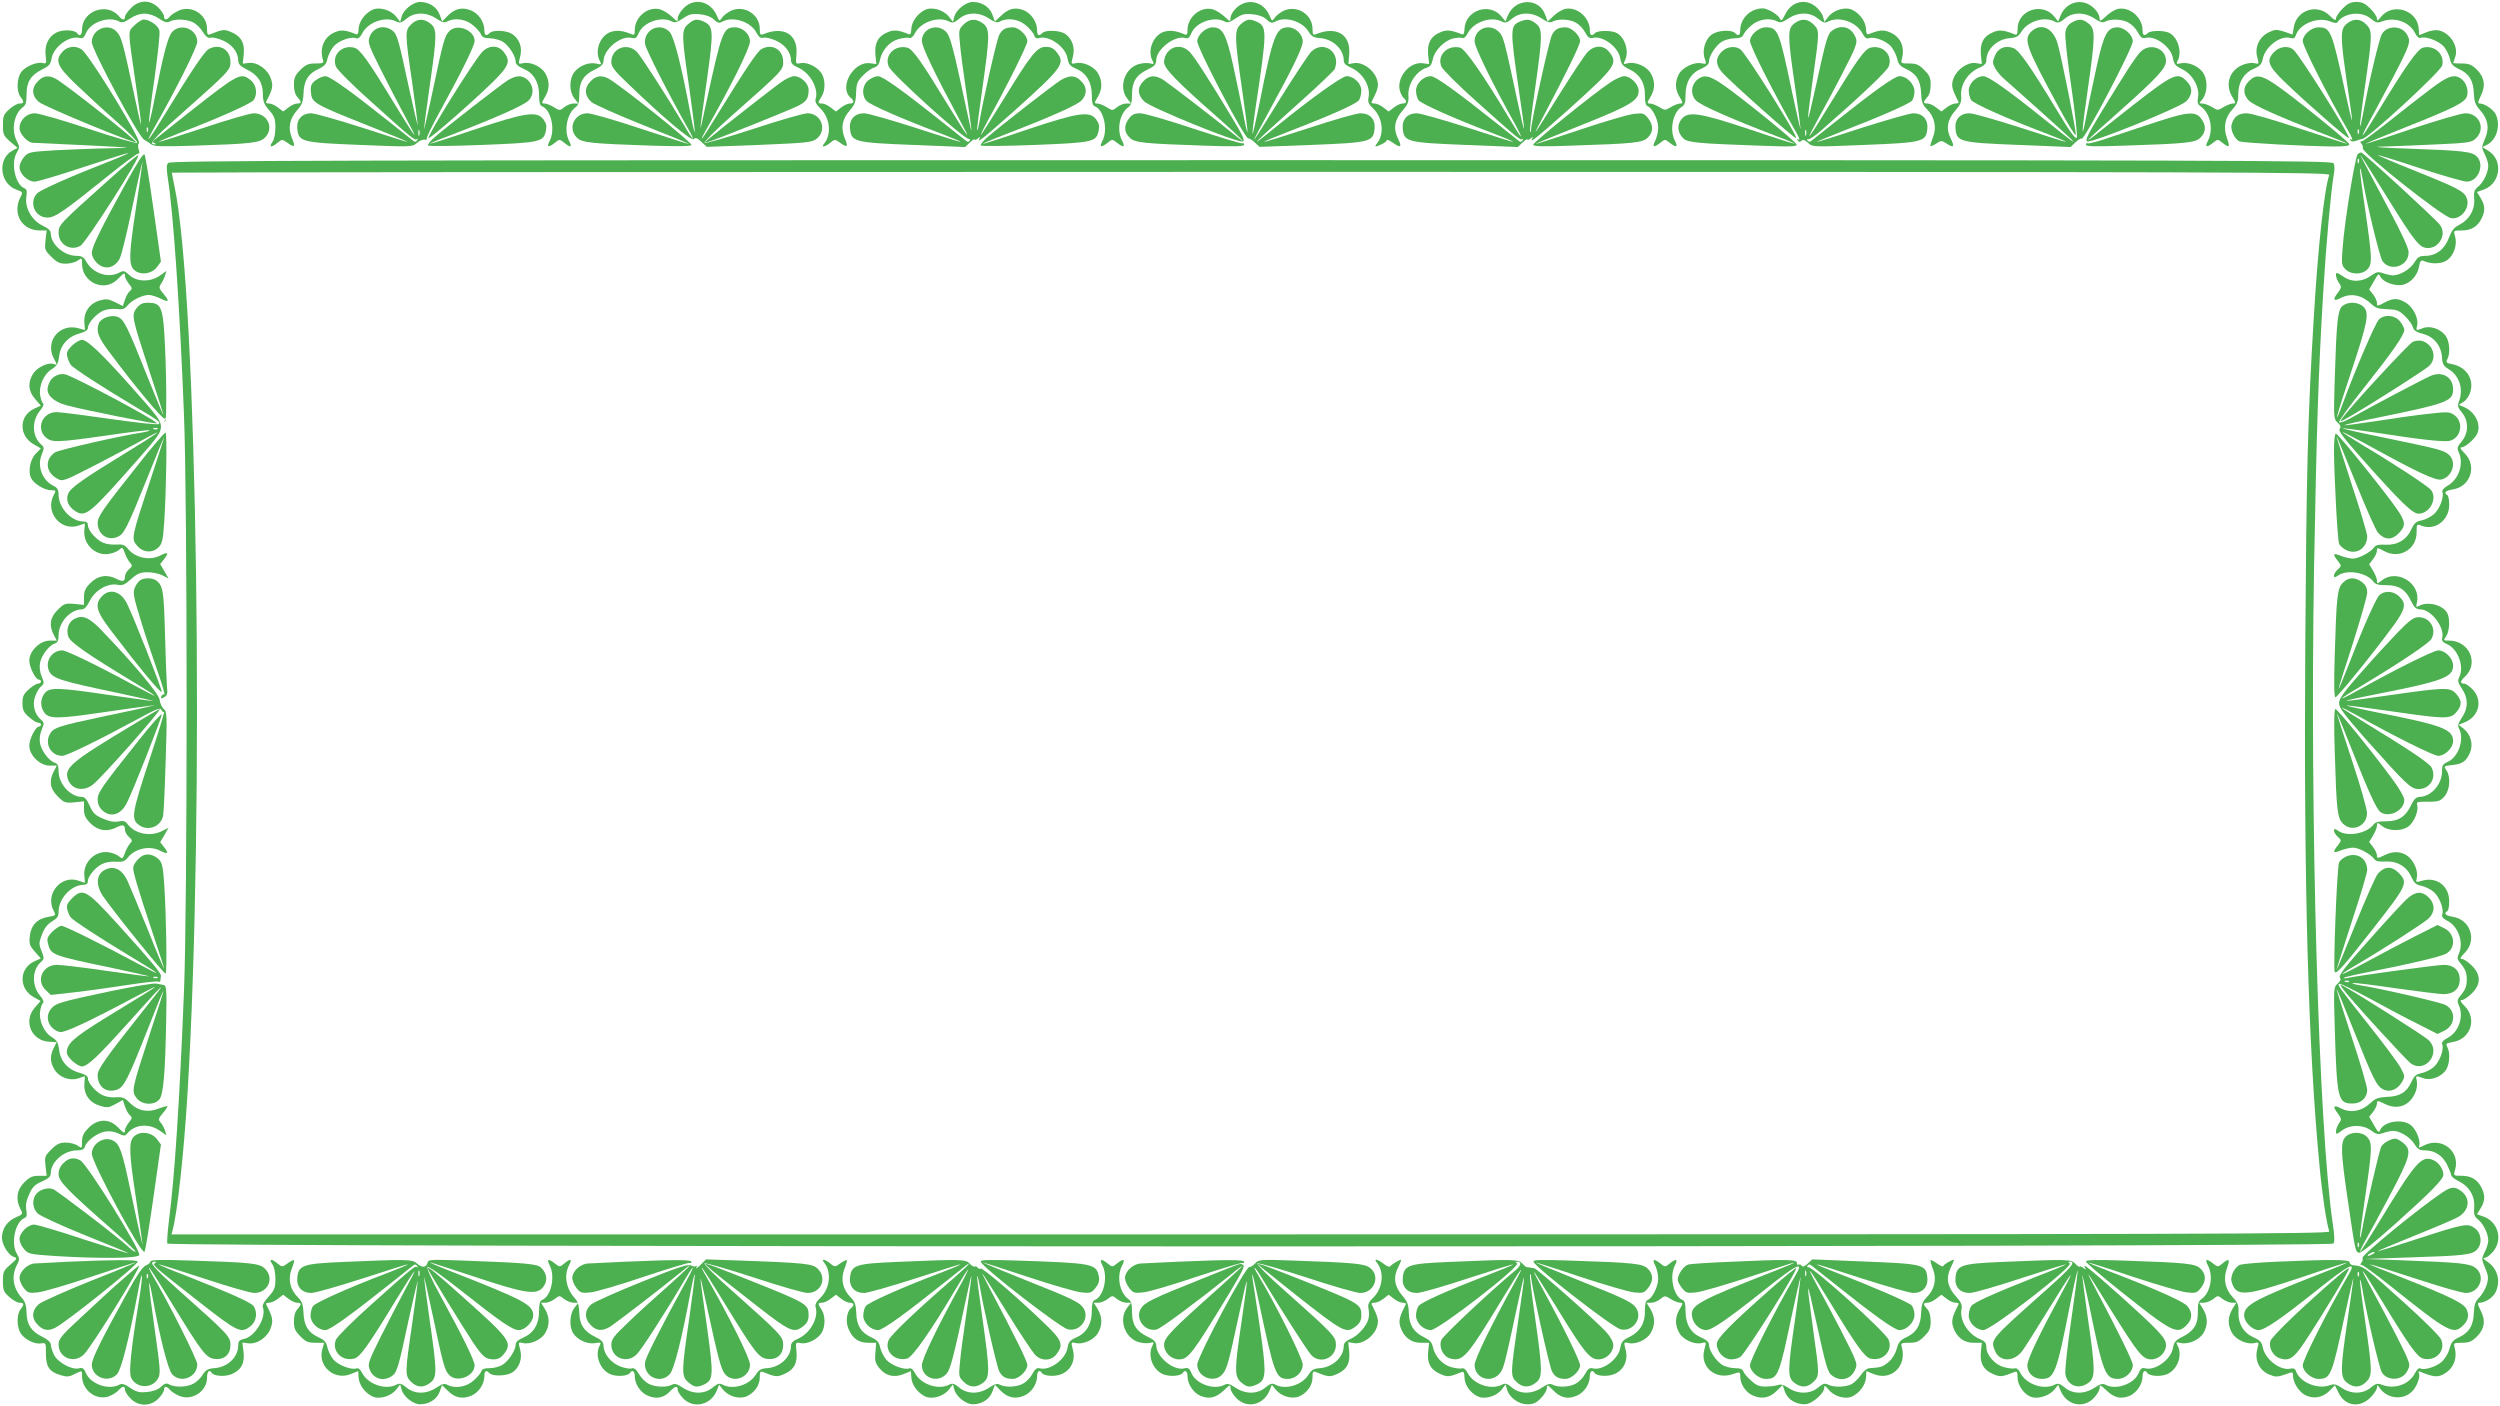 <?xml version="1.0" standalone="no"?>
<!DOCTYPE svg PUBLIC "-//W3C//DTD SVG 20010904//EN"
 "http://www.w3.org/TR/2001/REC-SVG-20010904/DTD/svg10.dtd">
<svg version="1.0" xmlns="http://www.w3.org/2000/svg"
 width="1280pt" height="720pt" viewBox="0 0 1280 720"
 preserveAspectRatio="xMidYMid meet">
<g transform="translate(0,720) scale(0.1,-0.1)"
fill="#4caf50" stroke="none">
<path d="M671 7159 c-17 -17 -31 -37 -31 -45 0 -19 -14 -18 -31 3 -62 73 -189
27 -189 -69 0 -27 -13 -37 -24 -19 -11 17 -67 21 -101 7 -45 -19 -69 -66 -61
-122 5 -38 3 -41 -14 -37 -29 8 -88 -16 -110 -44 -24 -31 -27 -100 -5 -129 20
-26 19 -34 -5 -34 -11 0 -34 -13 -52 -29 -29 -26 -33 -35 -33 -81 0 -48 3 -55
37 -85 l38 -32 -26 -14 c-78 -42 -66 -169 20 -200 34 -12 34 -13 20 -40 -42
-83 8 -169 100 -169 l35 0 -6 -50 c-5 -47 -4 -51 30 -85 28 -28 43 -35 74 -35
21 0 49 7 61 16 21 15 22 14 22 -16 0 -97 114 -148 182 -80 33 34 38 36 38 16
0 -7 9 -25 20 -39 17 -21 18 -26 5 -37 -8 -6 -19 -26 -25 -44 l-11 -33 -40 20
c-35 17 -45 18 -80 8 -51 -15 -81 -60 -77 -113 2 -21 3 -38 3 -38 0 0 -15 4
-32 9 -96 28 -174 -65 -128 -153 19 -35 19 -37 0 -30 -27 11 -86 -17 -106 -50
-28 -46 -24 -89 11 -129 l29 -34 -35 -16 c-78 -37 -78 -139 -1 -182 l36 -21
-25 -26 c-30 -29 -42 -94 -24 -127 15 -29 68 -61 102 -61 26 0 26 -1 12 -27
-44 -86 38 -185 128 -154 17 6 32 11 32 11 1 0 0 -15 -2 -34 -8 -71 56 -134
126 -122 19 3 42 12 52 21 16 15 18 14 29 -16 6 -18 18 -40 26 -49 14 -15 13
-19 -5 -35 -11 -10 -20 -26 -20 -35 0 -27 -10 -30 -41 -15 -49 26 -97 19 -135
-19 -27 -27 -34 -42 -34 -74 l0 -39 -50 5 c-46 4 -52 2 -85 -31 -39 -39 -45
-78 -20 -127 l16 -30 -37 0 c-49 0 -104 -53 -104 -102 0 -34 32 -98 50 -98 5
0 10 -4 10 -10 0 -5 -7 -10 -15 -10 -8 0 -29 -13 -47 -29 -27 -24 -33 -36 -33
-71 0 -35 6 -47 33 -71 18 -16 39 -29 47 -29 8 0 15 -4 15 -10 0 -5 -5 -10
-10 -10 -18 0 -50 -64 -50 -98 0 -49 55 -102 104 -102 l37 0 -16 -30 c-25 -49
-19 -88 20 -127 33 -33 39 -35 85 -31 l50 5 0 -39 c0 -32 7 -47 34 -74 38 -38
86 -45 135 -19 31 15 41 12 41 -15 0 -9 9 -25 20 -35 18 -16 19 -20 5 -35 -8
-9 -20 -31 -26 -49 -11 -30 -13 -31 -29 -16 -10 9 -33 18 -52 21 -70 12 -134
-51 -126 -122 2 -19 3 -34 2 -34 0 0 -15 5 -32 11 -89 31 -172 -68 -128 -152
13 -26 13 -27 -25 -33 -57 -9 -90 -42 -96 -97 -5 -41 -2 -50 25 -81 l31 -35
-35 -16 c-77 -37 -78 -139 -2 -182 l36 -20 -29 -33 c-63 -70 -17 -174 77 -176
19 -1 34 -2 34 -2 0 -1 -7 -15 -15 -30 -20 -39 -19 -73 4 -110 25 -41 79 -60
123 -45 17 6 32 11 32 11 1 0 0 -17 -2 -37 -4 -55 26 -99 79 -114 37 -12 46
-11 80 8 l38 21 11 -33 c6 -18 17 -39 25 -45 13 -11 12 -16 -5 -37 -11 -14
-20 -32 -20 -39 0 -20 -5 -18 -38 16 -44 44 -102 42 -148 -4 -26 -26 -34 -42
-34 -71 0 -35 0 -36 -22 -21 -12 9 -40 16 -61 16 -31 0 -46 -7 -74 -35 -34
-34 -35 -38 -30 -85 l6 -50 -40 0 c-33 0 -48 -7 -75 -34 -38 -38 -45 -86 -20
-135 15 -27 14 -28 -25 -45 -43 -19 -69 -58 -69 -103 0 -36 33 -89 60 -98 20
-6 19 -9 -17 -40 -35 -30 -38 -37 -38 -85 0 -46 4 -55 33 -81 18 -16 41 -29
52 -29 24 0 25 -8 5 -34 -22 -29 -19 -98 5 -128 24 -31 72 -52 103 -46 21 4
23 1 22 -53 0 -67 18 -93 76 -110 30 -9 43 -9 69 5 42 20 40 21 40 -9 0 -72
70 -126 135 -105 18 6 41 20 50 30 22 24 35 26 35 4 0 -8 13 -29 29 -45 41
-41 101 -41 142 0 16 16 29 37 29 45 0 21 14 20 31 -1 8 -9 29 -22 47 -30 65
-27 142 23 142 93 0 32 12 45 24 25 11 -17 67 -21 101 -7 50 21 69 57 62 114
l-6 48 32 -4 c45 -5 99 33 114 81 13 37 9 54 -25 120 -2 4 5 7 16 7 11 0 31 9
46 21 l26 20 26 -20 c15 -12 35 -21 45 -21 24 0 24 -8 2 -33 -12 -12 -18 -35
-18 -63 0 -36 6 -49 33 -76 27 -28 40 -33 77 -33 25 0 45 0 45 0 0 0 -4 -15
-10 -34 -24 -86 62 -161 146 -126 20 8 37 15 38 15 0 0 1 -14 2 -31 1 -37 31
-79 69 -98 36 -18 96 -1 124 35 l20 26 7 -26 c9 -36 59 -76 95 -76 46 0 86 26
100 64 l12 34 29 -28 c36 -37 76 -45 121 -26 38 16 67 59 67 101 0 27 9 32 27
14 17 -17 88 -14 116 4 36 24 53 71 40 118 -10 37 -9 38 13 33 37 -10 94 15
115 50 24 40 24 82 -1 124 l-20 32 23 0 c12 0 33 9 47 19 24 19 25 19 48 0 14
-10 36 -19 49 -19 l24 0 -20 -26 c-25 -32 -28 -100 -5 -132 23 -34 72 -55 111
-49 30 5 32 4 23 -13 -26 -49 2 -123 55 -146 34 -14 90 -10 101 7 11 18 24 8
24 -16 0 -42 29 -85 67 -101 43 -19 83 -11 113 22 27 28 40 31 40 8 0 -8 13
-29 29 -45 54 -53 140 -33 171 41 l12 30 19 -24 c28 -35 82 -51 120 -36 41 18
69 56 69 97 0 30 3 34 18 28 61 -25 71 -26 105 -11 51 21 71 56 65 116 -5 49
-5 49 22 43 33 -6 84 18 106 52 20 31 21 89 0 120 -20 31 -20 35 3 35 10 0 30
9 45 21 l26 20 26 -20 c15 -12 35 -21 45 -21 22 0 25 -13 5 -29 -21 -18 -27
-69 -12 -104 21 -50 52 -72 100 -72 l42 0 -4 -50 c-4 -44 0 -55 22 -82 32 -38
75 -48 123 -28 19 8 36 15 37 15 0 0 1 -14 2 -31 1 -37 31 -79 69 -98 36 -18
96 -1 124 35 l20 26 7 -26 c9 -36 59 -76 95 -76 46 0 86 26 100 65 l13 35 28
-29 c37 -38 76 -46 121 -27 38 16 67 59 67 101 0 24 13 34 24 16 11 -17 67
-21 102 -6 48 20 72 72 57 125 -10 38 -9 39 13 34 37 -10 94 15 115 50 24 40
24 82 -1 124 l-20 32 24 0 c13 0 34 9 47 19 24 19 25 19 48 0 13 -10 34 -19
48 -19 l24 0 -20 -26 c-44 -56 -14 -151 54 -174 20 -7 47 -9 61 -6 22 6 24 5
15 -13 -27 -50 0 -124 54 -147 34 -14 90 -10 101 7 11 18 24 8 24 -16 0 -42
29 -85 67 -102 45 -18 79 -10 121 30 29 28 32 29 32 10 0 -12 14 -35 31 -52
54 -55 138 -35 169 39 l12 30 19 -24 c28 -35 82 -51 120 -36 41 18 69 56 69
97 0 30 3 34 18 28 61 -25 71 -26 105 -11 51 21 71 56 65 115 l-5 49 31 -5
c41 -6 96 31 114 78 13 36 10 52 -26 122 -2 4 5 7 16 7 11 0 31 9 46 21 l26
20 26 -20 c15 -12 35 -21 46 -21 11 0 18 -3 16 -7 -33 -65 -38 -86 -28 -117
17 -52 54 -81 104 -81 l43 0 -5 -47 c-6 -58 14 -93 65 -114 34 -15 45 -14 104
10 13 6 16 0 17 -25 1 -39 28 -79 67 -98 36 -18 96 -1 124 35 l20 26 7 -26
c10 -40 59 -76 104 -76 30 0 46 7 69 31 17 17 31 40 31 52 0 19 3 18 31 -10
38 -40 76 -49 122 -29 38 16 67 59 67 101 0 24 13 34 24 16 11 -17 67 -21 102
-6 48 20 72 72 57 125 -10 38 -9 39 13 34 37 -10 94 15 115 50 24 40 24 82 -1
124 l-20 32 24 0 c13 0 34 8 47 19 22 18 24 18 53 0 17 -11 39 -19 48 -19 16
0 16 -3 -2 -33 -25 -41 -25 -83 -1 -123 21 -35 78 -60 115 -50 23 6 23 5 12
-35 -23 -87 56 -155 144 -125 39 13 40 13 40 -11 0 -40 29 -84 67 -99 45 -19
85 -11 121 26 l29 28 12 -34 c14 -39 54 -64 102 -64 35 0 99 55 99 85 0 14 4
12 21 -8 28 -37 88 -54 124 -36 38 19 68 61 69 98 1 17 2 31 2 31 1 0 18 -7
37 -15 89 -37 170 39 145 135 -7 24 -5 25 37 25 37 0 50 6 77 33 27 27 33 40
33 76 0 28 -6 51 -17 63 -23 25 -23 33 1 33 10 0 30 9 45 21 l26 20 26 -20
c15 -12 35 -21 46 -21 11 0 18 -3 16 -7 -33 -65 -38 -86 -28 -117 17 -52 54
-81 104 -81 l43 0 -5 -47 c-6 -58 14 -93 65 -114 34 -15 44 -14 106 11 14 6
17 1 17 -28 0 -42 37 -92 76 -101 35 -9 89 10 113 40 l19 24 12 -30 c31 -74
115 -94 169 -39 17 17 31 40 31 52 0 19 3 18 33 -10 41 -40 75 -48 120 -30 38
17 67 60 67 102 0 24 13 34 24 16 11 -17 67 -21 101 -7 54 23 81 97 54 147 -9
18 -7 19 15 13 39 -9 95 14 117 50 24 40 24 82 -1 123 l-20 33 24 0 c13 0 34
9 48 19 23 19 24 19 48 0 14 -10 35 -19 47 -19 l23 0 -20 -32 c-25 -42 -25
-84 -1 -124 21 -35 78 -60 115 -50 22 5 23 4 13 -32 -14 -55 10 -108 60 -129
34 -14 42 -14 81 -1 40 15 42 15 42 -4 0 -37 31 -86 65 -102 42 -20 88 -12
123 24 l27 27 18 -37 c32 -69 108 -81 163 -26 19 19 34 42 34 52 0 16 2 15 16
-5 37 -52 115 -61 161 -18 26 23 48 81 37 98 -4 7 -2 9 7 6 63 -26 87 -29 114
-16 55 27 78 80 63 139 -7 24 -5 25 37 25 35 0 50 6 74 29 42 40 49 85 22 136
-17 34 -18 40 -5 40 28 0 70 28 82 55 27 58 9 121 -44 156 -19 13 -24 19 -12
19 9 0 28 14 42 31 52 61 27 153 -48 180 l-34 12 19 31 c23 37 24 67 4 106
-21 41 -53 60 -102 60 -41 0 -42 0 -33 30 28 96 -69 172 -160 125 -26 -13 -29
-13 -24 -1 9 24 -15 84 -43 106 -44 34 -140 18 -157 -27 -6 -14 -12 -9 -31 26
l-25 43 20 25 c11 14 20 34 20 43 0 16 3 16 40 -2 68 -34 132 -8 159 65 6 16
8 39 5 53 -7 27 -6 28 32 14 35 -14 87 3 114 37 22 28 27 91 10 123 -9 16 -5
19 29 25 91 15 125 119 60 184 -23 23 -26 31 -14 31 9 0 32 15 51 34 47 47 47
95 0 142 -19 19 -42 34 -51 34 -12 0 -9 8 14 31 65 65 30 171 -61 185 -37 6
-48 17 -28 29 6 3 10 26 10 50 0 79 -64 127 -138 106 -33 -10 -34 -9 -28 14 3
13 1 36 -5 52 -27 73 -91 99 -159 65 -37 -18 -40 -18 -40 -2 0 9 -9 29 -20 43
l-20 26 20 33 c11 18 20 41 20 51 0 17 2 17 26 -2 35 -28 102 -28 137 -1 29
23 51 80 43 108 -5 16 1 18 55 17 54 0 63 3 85 28 28 33 33 100 9 134 -14 20
-13 21 30 26 53 5 73 20 92 65 17 42 3 92 -33 121 l-26 20 34 14 c71 30 90
111 39 166 -16 17 -36 31 -45 31 -22 0 -20 13 4 35 74 67 23 185 -80 185 -30
0 -31 1 -16 22 18 26 21 90 6 119 -22 41 -98 61 -142 38 -18 -10 -19 -9 -13
19 20 95 -102 171 -179 111 -24 -19 -26 -19 -26 -2 0 10 -9 33 -20 51 l-20 33
20 26 c11 14 20 34 20 44 0 16 3 16 38 -3 77 -42 165 9 165 96 0 43 1 44 26
34 69 -26 141 29 141 107 0 24 -4 47 -10 50 -20 12 -9 23 28 29 91 14 126 120
61 185 -23 23 -26 31 -14 31 9 0 32 15 51 34 26 26 34 43 34 69 0 41 -31 84
-72 102 l-29 12 25 16 c14 9 30 33 35 53 18 66 -23 126 -96 140 -28 5 -31 9
-23 24 17 32 12 95 -10 123 -27 34 -79 51 -114 37 -37 -14 -37 -13 -30 14 8
35 -20 93 -58 116 -42 25 -64 25 -111 0 -36 -19 -37 -19 -37 -1 0 10 -9 30
-20 44 l-20 25 25 43 c19 35 25 40 31 26 9 -25 56 -47 99 -47 46 0 91 42 100
94 6 30 11 36 24 30 40 -18 96 -16 123 6 33 25 50 79 38 120 -9 30 -8 30 33
30 49 0 81 19 102 60 20 39 19 69 -4 106 l-19 31 34 12 c87 31 102 152 24 199
l-30 19 26 13 c47 26 68 98 43 153 -11 25 -57 57 -82 57 -12 0 -11 7 5 40 26
52 18 97 -23 136 -24 23 -39 29 -75 29 -24 0 -44 1 -44 2 0 1 5 14 10 29 20
52 -22 124 -82 138 -17 4 -43 0 -64 -9 -20 -8 -37 -15 -38 -15 0 0 -1 13 -2
30 -3 97 -133 140 -194 63 -16 -20 -20 -22 -20 -8 0 9 -15 32 -34 51 -26 26
-42 34 -71 34 -29 0 -45 -8 -71 -34 -19 -19 -34 -42 -34 -51 0 -12 -8 -9 -31
14 -64 65 -171 30 -185 -59 l-6 -37 -43 15 c-39 12 -47 12 -78 -3 -49 -23 -74
-76 -60 -127 10 -37 10 -37 -17 -31 -16 3 -43 -2 -64 -12 -64 -30 -84 -101
-46 -162 18 -30 18 -33 2 -33 -9 0 -30 -8 -47 -18 -29 -18 -31 -18 -60 0 -16
10 -39 18 -49 18 -18 0 -18 1 -2 19 26 29 31 91 11 130 -19 38 -75 65 -117 57
-26 -5 -27 -4 -18 14 23 43 1 118 -42 141 -26 14 -97 14 -111 0 -18 -18 -27
-13 -27 14 0 66 -67 123 -128 109 -15 -4 -42 -20 -59 -37 -29 -27 -33 -28 -33
-11 0 10 -8 29 -18 40 -54 68 -149 54 -182 -26 l-12 -30 -19 24 c-61 77 -189
35 -189 -62 0 -29 -3 -33 -17 -27 -53 21 -77 24 -108 10 -49 -20 -68 -55 -63
-114 l5 -49 -31 5 c-41 6 -96 -31 -114 -78 -13 -36 -10 -52 26 -121 2 -5 -5
-8 -16 -8 -11 0 -31 -9 -46 -21 l-26 -20 -26 20 c-15 12 -35 21 -45 21 -24 0
-24 8 -1 33 11 12 17 35 17 63 0 36 -6 49 -33 76 -27 27 -40 33 -77 33 -42 0
-44 1 -37 25 16 61 -8 113 -63 135 -31 14 -55 11 -105 -9 -11 -5 -15 1 -16 25
-1 37 -31 79 -69 98 -36 18 -96 1 -124 -35 l-20 -26 -7 26 c-3 14 -20 37 -36
51 -53 45 -125 28 -157 -37 -18 -36 -20 -38 -30 -20 -6 11 -27 27 -47 37 -31
15 -43 15 -76 6 -44 -14 -78 -59 -78 -103 0 -30 -9 -35 -27 -17 -18 18 -86 14
-116 -6 -35 -22 -54 -82 -39 -124 10 -30 10 -30 -17 -25 -38 8 -98 -22 -116
-57 -20 -39 -19 -78 5 -116 18 -30 18 -33 2 -33 -9 0 -30 -8 -47 -18 -29 -18
-31 -18 -60 0 -16 10 -38 18 -47 18 -16 0 -16 3 2 33 25 41 25 83 1 123 -22
36 -78 59 -117 50 -22 -6 -24 -5 -15 13 24 44 2 119 -41 142 -26 14 -97 14
-111 0 -18 -18 -27 -13 -27 14 0 66 -67 123 -128 109 -15 -4 -41 -19 -57 -35
l-31 -29 -13 35 c-31 88 -154 85 -191 -5 l-12 -30 -19 24 c-61 77 -188 34
-191 -64 -1 -24 -5 -30 -17 -24 -51 20 -75 23 -106 9 -49 -20 -68 -55 -63
-114 l5 -49 -31 4 c-66 10 -133 -67 -120 -135 4 -17 13 -36 20 -42 20 -16 17
-29 -5 -29 -10 0 -30 -9 -45 -21 l-26 -20 -26 20 c-15 12 -35 21 -46 21 -11 0
-18 3 -16 8 36 69 39 85 26 121 -18 47 -73 84 -114 78 l-30 -5 4 51 c8 101
-66 145 -170 102 -15 -6 -18 -2 -18 28 0 71 -76 121 -143 94 -19 -8 -41 -25
-49 -36 -15 -22 -15 -21 -28 9 -33 80 -128 94 -182 26 -10 -11 -18 -30 -18
-40 0 -18 -3 -17 -27 6 -16 15 -41 32 -57 38 -62 23 -136 -33 -136 -104 0 -23
-3 -27 -17 -21 -44 18 -70 21 -101 13 -56 -15 -90 -96 -61 -149 9 -18 7 -19
-15 -13 -14 3 -41 1 -61 -6 -68 -23 -98 -118 -54 -174 l20 -26 -24 0 c-14 0
-35 -8 -48 -19 -22 -18 -24 -18 -53 0 -17 11 -39 19 -48 19 -16 0 -16 3 2 33
25 41 25 83 1 123 -21 35 -78 60 -115 50 -22 -5 -23 -4 -13 33 13 47 -4 94
-40 118 -28 18 -99 21 -116 4 -18 -18 -27 -13 -27 14 0 42 -29 85 -67 102 -45
18 -79 10 -118 -28 l-31 -29 -13 35 c-14 39 -53 65 -100 65 -36 0 -86 -40 -95
-76 l-7 -26 -20 26 c-28 36 -88 53 -124 35 -38 -19 -68 -61 -69 -98 -1 -24 -5
-30 -16 -25 -50 20 -74 23 -105 9 -49 -20 -68 -55 -63 -114 l5 -49 -31 4 c-86
13 -164 -124 -100 -177 19 -16 18 -29 -5 -29 -10 0 -30 -9 -45 -21 l-26 -20
-26 20 c-15 12 -35 21 -45 21 -23 0 -23 4 -3 35 21 31 20 89 0 120 -22 33 -73
58 -106 52 -26 -6 -27 -6 -22 46 8 101 -65 145 -170 102 -15 -6 -18 -2 -18 28
0 71 -76 121 -143 94 -19 -8 -41 -25 -49 -36 -15 -22 -15 -21 -28 9 -31 74
-115 94 -169 39 -17 -17 -31 -40 -31 -52 0 -20 -1 -20 -27 5 -16 15 -41 32
-57 38 -62 23 -136 -33 -136 -104 0 -23 -3 -27 -17 -21 -44 18 -70 21 -101 13
-57 -15 -90 -96 -61 -150 10 -19 9 -20 -16 -14 -38 10 -91 -11 -115 -44 -27
-37 -26 -99 1 -134 l20 -26 -24 0 c-14 0 -35 -8 -48 -19 -22 -18 -24 -18 -53
0 -17 11 -39 19 -48 19 -16 0 -16 3 2 33 25 41 25 83 1 123 -21 35 -78 60
-115 50 -22 -5 -23 -4 -13 33 13 47 -3 92 -41 117 -29 19 -98 22 -115 5 -18
-18 -27 -13 -27 14 0 42 -29 85 -67 101 -45 19 -84 11 -121 -27 l-28 -29 -13
35 c-14 39 -54 65 -100 65 -36 0 -86 -40 -95 -76 l-7 -26 -20 26 c-28 36 -88
53 -124 35 -38 -19 -68 -61 -69 -98 -1 -24 -5 -30 -16 -25 -50 20 -74 23 -105
9 -55 -22 -80 -81 -62 -140 6 -18 2 -20 -38 -20 -37 0 -50 -6 -77 -33 -27 -27
-33 -40 -33 -76 0 -28 6 -51 18 -63 22 -25 22 -33 -2 -33 -10 0 -30 -9 -45
-21 l-26 -20 -26 20 c-15 12 -35 21 -46 21 -11 0 -18 3 -16 8 34 65 38 82 25
119 -15 47 -69 86 -113 81 l-31 -4 5 48 c6 58 -14 93 -65 114 -34 15 -44 14
-105 -11 -15 -6 -18 -2 -18 28 0 71 -76 121 -142 94 -18 -8 -39 -21 -47 -30
-17 -21 -31 -22 -31 -1 0 8 -13 29 -29 45 -42 41 -98 41 -140 -2z m143 -54
c29 -19 41 -23 56 -15 27 15 87 12 120 -5 15 -8 38 -30 49 -49 15 -24 27 -33
40 -29 11 3 39 -4 64 -15 47 -21 77 -61 77 -104 1 -17 12 -28 42 -43 58 -28
83 -65 84 -125 0 -39 6 -55 32 -84 27 -31 32 -44 32 -89 0 -31 -6 -62 -16 -75
-19 -27 -4 -29 27 -3 23 19 24 19 52 -1 36 -26 41 -20 21 27 -20 50 -12 96 27
140 25 28 31 44 33 87 2 65 24 101 77 125 30 14 40 25 45 51 4 18 18 47 31 63
25 30 89 54 116 43 11 -4 21 5 32 26 30 58 121 89 176 59 16 -8 26 -5 50 15
41 35 102 35 153 1 29 -19 41 -23 56 -15 39 21 97 12 134 -21 19 -16 37 -38
40 -47 4 -12 18 -18 46 -18 22 -1 51 -9 65 -18 31 -20 65 -73 65 -101 0 -14
13 -25 40 -37 52 -22 80 -68 80 -134 0 -37 4 -54 15 -58 46 -17 69 -119 40
-176 -18 -34 -8 -38 26 -11 23 19 24 19 48 0 33 -27 42 -24 25 9 -28 54 -11
141 34 174 14 10 18 26 18 66 0 64 22 99 82 127 31 15 41 26 42 43 1 60 89
132 144 118 19 -5 26 0 36 24 23 56 116 89 170 60 15 -8 27 -4 57 16 31 21 46
25 86 21 31 -3 56 -12 71 -26 20 -19 28 -21 44 -12 55 30 147 0 176 -58 11
-21 21 -28 35 -24 10 3 39 -4 64 -15 47 -21 77 -61 77 -102 0 -14 11 -25 34
-35 63 -26 109 -108 92 -162 -4 -13 3 -28 24 -48 50 -48 59 -133 19 -181 -17
-21 5 -17 32 5 23 19 24 19 52 -1 36 -26 41 -20 21 27 -20 50 -12 96 27 140
26 29 31 44 32 89 2 48 6 59 36 90 18 19 44 37 56 40 16 4 26 16 30 38 11 52
50 96 96 108 23 6 47 9 55 6 8 -3 20 6 29 25 30 57 121 88 176 58 16 -8 26 -5
50 15 41 35 102 35 153 1 29 -19 41 -23 56 -15 39 21 97 12 134 -21 19 -16 38
-39 41 -50 4 -13 12 -18 24 -14 51 16 138 -45 147 -105 5 -29 12 -38 44 -52
52 -22 80 -69 80 -134 0 -37 4 -54 15 -58 46 -17 69 -119 40 -176 -18 -34 -8
-38 26 -11 23 19 24 19 48 0 34 -27 44 -23 26 11 -29 55 -13 139 33 172 14 10
18 26 18 66 0 64 22 99 82 127 33 16 41 25 42 47 0 56 97 130 149 113 14 -4
21 2 31 25 23 56 116 89 170 60 15 -8 27 -4 57 16 31 21 46 25 86 21 31 -3 56
-12 71 -26 20 -19 28 -21 44 -12 53 29 139 3 172 -51 15 -24 26 -31 58 -33 67
-5 122 -57 122 -115 0 -14 11 -25 34 -35 63 -27 104 -95 93 -154 -5 -22 0 -34
24 -57 49 -47 58 -132 18 -180 -14 -17 -8 -18 26 -2 14 6 25 15 25 20 0 5 13
0 29 -11 43 -31 51 -26 29 19 -26 52 -18 98 25 146 25 29 31 44 28 74 -4 60
41 128 96 144 16 5 24 18 29 43 9 46 62 98 108 107 20 4 41 4 46 1 5 -3 16 8
25 25 30 58 121 89 176 59 16 -8 26 -5 50 15 41 35 102 35 153 1 29 -19 41
-23 56 -15 29 15 89 12 120 -7 16 -9 37 -31 46 -49 14 -26 23 -32 39 -28 51
13 132 -47 141 -106 5 -29 13 -39 47 -55 54 -26 81 -72 79 -135 0 -34 4 -50
14 -54 24 -9 54 -69 54 -109 0 -21 -7 -51 -15 -67 -18 -34 -8 -38 26 -11 23
19 24 19 48 0 34 -27 44 -23 26 11 -28 54 -10 144 34 172 17 10 21 23 21 63 0
65 28 111 80 133 27 12 40 23 40 37 0 28 34 81 65 101 14 9 43 17 65 18 28 0
42 6 46 18 3 9 21 31 40 47 37 33 95 42 134 21 15 -8 27 -4 56 15 51 34 112
34 153 -1 24 -20 34 -23 50 -15 55 30 146 -1 176 -59 11 -21 21 -30 32 -26 27
11 91 -13 116 -43 13 -16 27 -45 31 -63 5 -26 15 -37 45 -51 53 -24 75 -60 77
-125 2 -42 7 -58 28 -79 41 -40 53 -94 33 -145 -9 -23 -15 -43 -13 -46 2 -2
16 4 30 13 24 16 28 16 51 1 38 -25 44 -19 23 24 -26 52 -18 98 25 146 25 29
31 44 28 74 -4 60 36 120 97 145 22 10 32 21 32 35 0 58 55 110 122 115 32 2
43 9 58 33 33 54 119 80 171 51 16 -8 26 -5 50 15 41 35 102 35 153 1 29 -19
41 -23 56 -15 29 15 89 12 120 -7 16 -9 37 -31 46 -49 14 -26 23 -32 39 -28
51 13 132 -47 141 -106 5 -29 13 -38 48 -55 52 -25 89 -92 80 -143 -5 -27 -2
-36 15 -48 48 -34 65 -117 36 -174 -18 -34 -8 -38 26 -11 23 19 24 19 48 0 35
-28 40 -24 23 24 -20 55 -10 106 28 147 24 26 30 41 30 79 0 60 29 108 80 129
31 14 40 24 45 49 12 64 92 125 144 108 14 -4 21 0 25 13 19 60 113 98 177 72
19 -8 33 -10 37 -4 33 49 123 59 170 19 25 -21 34 -24 57 -15 65 25 140 -1
170 -59 9 -19 21 -28 29 -25 26 10 94 -16 119 -45 13 -16 27 -45 31 -63 5 -26
15 -37 45 -51 53 -24 75 -60 77 -125 2 -43 8 -59 33 -87 40 -46 48 -91 24
-146 -18 -42 -18 -45 -1 -79 10 -19 18 -45 18 -58 0 -35 -25 -86 -52 -108 -20
-16 -23 -26 -20 -64 4 -55 -26 -106 -78 -132 -26 -13 -38 -29 -52 -67 -22 -58
-66 -91 -121 -91 -29 0 -38 -6 -55 -33 -19 -34 -74 -67 -110 -67 -10 0 -33 5
-50 11 -26 9 -35 7 -60 -11 -46 -34 -100 -37 -144 -6 -33 22 -38 23 -38 8 0
-10 7 -27 15 -40 15 -20 14 -24 -6 -52 -28 -36 -21 -45 17 -25 51 26 107 15
156 -32 21 -20 37 -25 81 -26 49 -2 60 -6 91 -36 19 -18 37 -44 40 -56 4 -17
17 -25 50 -34 57 -14 95 -60 99 -120 2 -35 8 -45 34 -61 55 -33 77 -102 53
-165 -9 -23 -6 -32 15 -57 35 -42 35 -105 -1 -148 -23 -27 -25 -34 -15 -56 27
-60 0 -139 -59 -172 -18 -10 -28 -23 -25 -31 10 -26 -15 -90 -45 -115 -17 -14
-46 -28 -64 -31 -26 -5 -36 -15 -50 -45 -23 -53 -72 -82 -132 -79 -33 2 -50
-1 -58 -13 -19 -26 -79 -58 -109 -58 -15 0 -43 7 -62 14 -40 17 -44 10 -15
-26 19 -25 19 -26 0 -43 -11 -10 -20 -24 -20 -32 0 -12 4 -11 22 1 45 32 147
14 180 -32 10 -14 26 -18 66 -18 64 0 99 -22 127 -82 16 -33 25 -41 47 -42 56
0 126 -93 112 -147 -4 -13 4 -22 25 -31 57 -25 90 -118 61 -172 -8 -15 -4 -27
15 -56 33 -48 33 -100 0 -148 -19 -29 -23 -41 -15 -56 29 -54 -2 -146 -58
-171 -25 -11 -29 -18 -29 -49 0 -66 -56 -129 -115 -130 -17 -1 -28 -11 -43
-42 -28 -60 -65 -83 -128 -83 -38 0 -55 -4 -65 -17 -34 -46 -135 -64 -180 -32
-18 12 -22 13 -22 1 0 -8 9 -22 20 -32 19 -17 19 -18 0 -43 -29 -36 -25 -43
15 -26 19 7 47 14 62 14 30 0 90 -32 109 -58 8 -12 25 -15 58 -13 60 3 109
-26 132 -79 14 -30 24 -40 50 -45 18 -3 47 -17 64 -31 30 -26 55 -90 44 -117
-3 -10 4 -20 22 -29 60 -28 90 -112 63 -172 -10 -22 -8 -29 15 -56 19 -24 26
-43 26 -75 0 -32 -7 -51 -26 -75 -23 -27 -25 -34 -15 -56 27 -60 0 -139 -59
-169 -21 -11 -30 -21 -26 -32 11 -27 -14 -91 -44 -117 -17 -14 -46 -28 -64
-31 -26 -5 -36 -15 -50 -45 -23 -52 -59 -74 -124 -76 -43 -2 -60 -8 -80 -27
-49 -47 -105 -58 -156 -32 -38 20 -45 11 -17 -25 20 -28 21 -32 6 -52 -8 -13
-15 -31 -15 -41 0 -16 3 -16 31 5 42 31 106 31 149 0 27 -20 36 -22 62 -13 17
6 40 11 50 11 36 0 87 -32 109 -66 17 -28 27 -34 56 -34 49 0 90 -27 113 -75
11 -23 20 -46 20 -52 0 -6 17 -20 37 -30 55 -26 85 -77 81 -133 -3 -38 0 -48
20 -64 27 -22 52 -73 52 -108 0 -13 -8 -39 -18 -58 -17 -34 -17 -37 2 -82 17
-40 18 -52 8 -86 -7 -22 -24 -51 -38 -65 -21 -21 -26 -37 -28 -79 -2 -64 -24
-101 -76 -125 -32 -15 -40 -26 -49 -60 -7 -25 -23 -51 -41 -67 -31 -26 -90
-43 -109 -32 -6 4 -17 -7 -26 -24 -30 -59 -105 -85 -170 -60 -23 9 -32 6 -57
-15 -40 -33 -100 -34 -148 -1 -29 19 -40 22 -63 13 -63 -22 -154 17 -172 74
-4 11 -12 15 -25 12 -53 -14 -133 46 -145 110 -5 25 -14 35 -45 49 -52 22 -81
69 -79 128 2 38 -3 50 -29 78 -40 43 -50 93 -30 149 17 47 12 53 -23 24 -23
-19 -24 -19 -48 0 -34 27 -44 23 -26 -11 29 -56 12 -140 -34 -172 -15 -10 -19
-25 -18 -66 1 -63 -21 -98 -80 -127 -33 -16 -42 -26 -47 -55 -9 -59 -90 -119
-142 -106 -17 5 -24 -1 -34 -24 -23 -56 -116 -89 -170 -60 -15 8 -27 4 -56
-15 -51 -34 -112 -34 -153 1 -24 20 -34 23 -50 15 -55 -30 -146 1 -176 58 -9
19 -21 28 -29 25 -8 -3 -32 0 -55 6 -47 12 -91 62 -91 103 0 21 -7 30 -33 41
-62 26 -105 96 -94 154 4 21 -2 35 -28 64 -45 49 -53 96 -27 148 11 22 18 40
16 40 -12 0 -54 -25 -54 -32 0 -5 -14 0 -31 12 -16 12 -32 20 -34 18 -3 -3 3
-23 12 -46 20 -51 8 -105 -33 -145 -21 -21 -26 -37 -28 -79 -2 -64 -24 -101
-76 -125 -32 -15 -40 -26 -49 -60 -7 -25 -23 -51 -42 -67 -29 -24 -40 -28 -96
-31 -13 0 -32 -15 -45 -35 -13 -19 -35 -40 -48 -47 -31 -16 -94 -17 -121 -2
-16 8 -26 5 -50 -15 -40 -34 -103 -35 -151 -3 -23 16 -40 21 -53 16 -11 -4
-39 -8 -62 -8 -34 -1 -50 5 -77 30 -19 16 -37 38 -40 47 -4 13 -17 17 -44 17
-21 0 -51 8 -66 18 -32 21 -66 74 -66 102 0 14 -13 25 -40 37 -52 22 -80 68
-80 134 0 37 -4 54 -15 58 -46 17 -69 119 -40 176 18 34 8 38 -26 11 -23 -19
-24 -19 -48 0 -34 27 -44 23 -26 -11 8 -16 15 -46 15 -67 0 -40 -30 -100 -54
-109 -10 -4 -14 -20 -14 -54 2 -63 -25 -109 -79 -135 -34 -16 -42 -26 -47 -55
-9 -59 -90 -119 -141 -106 -16 4 -25 -2 -39 -28 -9 -18 -30 -40 -46 -49 -31
-19 -91 -22 -120 -7 -15 8 -27 4 -56 -15 -51 -34 -112 -34 -153 1 -24 20 -34
23 -50 15 -55 -30 -146 1 -176 58 -9 19 -21 28 -29 25 -8 -3 -32 0 -55 6 -45
12 -85 55 -95 105 -5 22 -17 35 -44 48 -53 25 -77 62 -79 125 -1 43 -7 58 -32
87 -41 47 -49 94 -23 145 11 22 18 40 15 40 -9 0 -48 -24 -55 -33 -3 -6 -17
-1 -33 12 -31 24 -54 29 -36 7 40 -48 31 -133 -18 -180 -24 -23 -29 -35 -24
-57 3 -16 3 -39 -1 -53 -9 -36 -55 -87 -93 -102 -22 -10 -33 -21 -33 -35 0
-57 -56 -109 -122 -114 -32 -2 -43 -9 -58 -33 -33 -54 -119 -80 -171 -51 -16
8 -26 5 -50 -15 -41 -35 -102 -35 -153 -1 -29 19 -41 23 -56 15 -54 -29 -147
4 -170 60 -10 24 -17 29 -36 24 -55 -14 -143 58 -144 118 -1 17 -11 28 -42 43
-60 28 -82 63 -82 127 0 40 -4 56 -18 66 -46 33 -62 117 -33 172 18 34 8 38
-26 11 -23 -19 -24 -19 -48 0 -34 27 -44 23 -26 -11 29 -57 6 -159 -40 -176
-11 -4 -15 -21 -15 -58 0 -65 -28 -112 -80 -134 -32 -14 -39 -23 -44 -52 -9
-59 -90 -119 -141 -106 -16 4 -25 -2 -39 -28 -9 -18 -30 -40 -46 -49 -31 -19
-91 -22 -120 -7 -15 8 -27 4 -56 -15 -51 -34 -112 -34 -153 1 -24 20 -34 23
-50 15 -55 -30 -146 1 -176 58 -9 19 -21 28 -29 25 -26 -10 -94 16 -119 45
-13 16 -27 45 -31 63 -5 26 -15 37 -45 51 -53 24 -75 60 -77 125 -2 42 -7 58
-28 79 -41 40 -53 94 -33 145 9 23 15 43 12 46 -2 2 -17 -5 -32 -16 -28 -20
-29 -20 -52 -1 -27 22 -49 26 -32 5 40 -48 31 -133 -19 -181 -21 -20 -28 -35
-24 -48 17 -54 -29 -136 -92 -162 -23 -10 -34 -21 -34 -35 0 -58 -55 -110
-122 -115 -32 -2 -43 -9 -58 -33 -33 -54 -119 -80 -171 -51 -16 8 -26 5 -50
-15 -41 -35 -102 -35 -153 -1 -29 19 -41 23 -56 15 -27 -15 -87 -12 -119 5
-16 8 -38 30 -49 49 -15 25 -26 34 -37 30 -9 -4 -36 1 -60 10 -48 19 -85 65
-85 107 -1 18 -11 29 -42 44 -58 28 -81 63 -82 124 -1 36 -7 56 -22 73 -46 50
-58 117 -30 171 17 32 8 35 -25 8 -23 -19 -24 -19 -48 0 -34 27 -44 23 -26
-11 29 -57 6 -159 -40 -176 -11 -4 -15 -21 -15 -58 0 -66 -28 -112 -80 -134
-27 -12 -40 -23 -40 -37 0 -28 -34 -81 -66 -102 -15 -10 -45 -18 -66 -18 -27
0 -40 -4 -44 -17 -3 -9 -21 -31 -40 -47 -37 -33 -95 -42 -134 -21 -15 8 -27 4
-56 -15 -51 -34 -112 -34 -153 1 -24 20 -34 23 -50 15 -55 -30 -146 1 -176 58
-9 19 -21 28 -29 25 -26 -10 -94 16 -119 45 -13 16 -27 45 -31 63 -5 26 -15
37 -45 51 -53 24 -75 60 -77 125 -2 42 -7 58 -28 79 -41 40 -53 94 -33 145 9
23 15 43 12 46 -2 2 -17 -5 -32 -16 -28 -20 -29 -20 -52 -1 -31 26 -46 24 -27
-3 10 -14 16 -44 16 -75 0 -46 -4 -58 -35 -92 -23 -25 -33 -44 -29 -55 19 -50
-39 -149 -96 -161 -23 -5 -30 -12 -30 -31 0 -62 -53 -114 -122 -119 -33 -2
-44 -9 -61 -34 -10 -18 -32 -38 -48 -46 -33 -18 -92 -19 -121 -4 -16 9 -24 7
-44 -12 -15 -14 -40 -23 -71 -26 -40 -4 -55 0 -86 21 -30 20 -42 24 -57 16
-54 -29 -147 4 -170 60 -10 24 -17 29 -36 24 -37 -9 -109 31 -128 70 -9 19
-16 42 -16 53 -1 11 -16 25 -42 38 -58 28 -81 63 -82 124 -1 36 -7 56 -22 73
-47 51 -57 113 -28 170 15 29 15 34 0 59 -32 54 -8 164 40 183 11 4 13 14 9
40 -5 24 -1 48 14 80 16 38 29 51 66 67 34 15 45 25 45 42 0 58 67 117 134
117 26 0 36 5 41 20 9 29 61 68 101 76 25 4 47 1 69 -9 30 -14 35 -14 46 -1
40 49 113 54 170 13 l31 -22 -7 24 c-4 13 -14 32 -22 41 -14 16 -13 20 11 49
15 17 25 33 23 35 -2 2 -22 -3 -45 -12 -55 -22 -106 -12 -147 29 -26 27 -38
31 -70 29 -21 -2 -51 2 -66 9 -35 14 -79 63 -79 88 0 11 -13 20 -42 28 -60 16
-99 60 -105 117 -5 38 -11 49 -38 66 -41 25 -68 88 -59 136 3 19 10 37 15 40
5 3 -1 19 -15 35 -44 52 -43 132 3 173 18 16 18 20 4 56 -15 36 -14 43 2 86
12 32 28 52 51 66 27 16 34 26 34 50 0 68 65 138 130 138 13 0 20 7 20 19 0
26 43 76 79 90 15 7 46 11 67 9 31 -2 43 2 58 21 39 48 113 63 167 35 39 -20
45 -14 19 19 l-20 25 22 37 21 37 -31 -16 c-62 -32 -142 -16 -180 36 -10 14
-21 17 -47 12 -23 -4 -47 1 -79 15 -38 16 -51 29 -67 66 -14 32 -26 45 -40 45
-59 0 -119 66 -119 132 0 28 -5 38 -20 43 -29 9 -68 61 -75 99 -4 20 -1 47 8
69 14 33 14 37 -3 52 -33 29 -44 72 -32 114 7 21 20 46 31 55 18 16 18 20 4
53 -9 22 -12 49 -8 69 7 38 46 90 75 99 15 5 20 15 20 43 0 65 60 132 119 132
13 0 26 14 41 44 26 54 92 92 142 82 25 -5 37 0 69 29 33 29 47 35 85 35 25 0
59 -7 76 -16 l31 -16 -21 37 -22 37 20 25 c26 33 20 39 -19 19 -54 -28 -128
-13 -167 35 -15 19 -27 23 -58 21 -21 -2 -52 2 -67 9 -36 14 -79 64 -79 90 0
13 -7 19 -23 19 -62 0 -127 70 -127 137 0 26 -6 36 -29 47 -56 29 -82 101 -57
159 13 33 13 37 -4 52 -47 42 -48 122 -4 174 14 16 20 32 15 35 -5 3 -12 21
-15 40 -9 48 18 111 59 136 27 17 33 28 38 66 6 57 45 101 105 117 29 8 42 17
42 28 0 25 44 74 80 89 16 7 46 10 67 8 30 -4 41 0 55 17 21 27 77 55 110 55
13 0 40 -9 61 -19 43 -22 47 -14 12 27 -21 25 -22 31 -11 48 7 10 17 30 21 43
l7 24 -33 -24 c-48 -34 -118 -33 -156 2 -25 23 -30 25 -53 13 -56 -30 -134 -4
-168 56 -13 24 -24 30 -50 30 -64 0 -132 59 -132 115 0 14 -13 26 -42 40 -55
26 -92 91 -83 148 4 28 2 39 -10 43 -47 19 -71 129 -39 183 15 25 15 30 0 59
-30 57 -14 141 32 174 14 10 18 26 18 66 0 63 22 98 81 127 33 16 42 26 47 55
9 59 90 119 142 106 17 -5 24 1 34 24 23 56 116 89 170 60 15 -8 27 -4 56 15
23 16 51 25 74 25 23 0 51 -9 74 -25z"/>
<path d="M688 7070 c-34 -35 -35 -10 7 -300 38 -263 37 -266 -9 -50 -57 265
-64 291 -89 318 -44 47 -127 12 -127 -54 0 -38 239 -485 268 -499 11 -6 27
-17 36 -24 13 -11 56 -12 219 -7 295 10 336 14 364 42 48 48 13 124 -58 124
-19 0 -135 -34 -258 -75 -124 -41 -226 -73 -228 -71 -2 1 47 22 109 46 193 73
362 149 376 167 22 30 15 79 -14 102 -52 41 -61 36 -308 -158 -87 -69 -168
-133 -179 -142 -16 -13 -17 -18 -6 -22 8 -3 9 -6 2 -6 -35 -3 -9 29 125 147
257 228 262 233 262 275 0 63 -56 96 -111 66 -22 -11 -93 -118 -223 -331 -77
-127 -115 -177 -58 -75 111 194 222 416 222 443 0 65 -84 98 -128 51 -22 -23
-45 -110 -93 -355 -12 -62 -24 -111 -26 -109 -2 3 10 104 28 225 17 122 29
232 25 246 -6 26 -51 56 -81 56 -9 0 -30 -14 -47 -30z m69 -542 c-3 -8 -6 -5
-6 6 -1 11 2 17 5 13 3 -3 4 -12 1 -19z"/>
<path d="M2105 7075 c-32 -31 -32 -44 5 -295 16 -113 29 -212 29 -220 0 -8
-20 75 -44 185 -56 262 -62 281 -88 300 -44 31 -98 14 -115 -35 -10 -27 -4
-43 58 -167 38 -76 95 -185 126 -243 75 -138 58 -118 -51 60 -141 232 -182
289 -212 296 -63 16 -116 -39 -93 -97 7 -17 87 -97 184 -183 203 -183 221
-198 231 -188 5 4 5 1 1 -6 -5 -8 -12 -10 -19 -4 -7 5 -57 45 -112 89 -205
163 -315 243 -339 243 -13 0 -35 -10 -50 -21 -23 -18 -27 -28 -24 -62 4 -53
16 -60 290 -169 114 -45 206 -83 205 -85 -1 -1 -106 32 -231 73 -126 40 -244
74 -263 74 -46 0 -75 -31 -71 -77 6 -69 19 -73 322 -85 261 -11 267 -10 289 9
12 11 30 19 40 18 9 -2 15 0 12 5 -3 4 29 70 71 146 111 202 174 331 174 354
0 56 -89 91 -129 51 -24 -24 -31 -47 -86 -309 -24 -114 -44 -200 -44 -192 0 8
13 107 29 220 38 261 38 292 4 319 -35 28 -69 26 -99 -4z m42 -567 c-3 -7 -5
-2 -5 12 0 14 2 19 5 13 2 -7 2 -19 0 -25z"/>
<path d="M3523 7076 c-35 -30 -34 -53 8 -340 16 -114 28 -210 26 -212 -2 -2
-12 40 -22 94 -44 237 -84 395 -106 418 -51 54 -137 10 -126 -63 5 -28 119
-253 219 -430 45 -80 26 -63 -22 20 -82 138 -213 342 -238 370 -49 52 -132 21
-132 -50 0 -25 15 -45 88 -114 184 -177 322 -293 334 -281 9 9 19 5 39 -14
l28 -26 267 10 c238 10 271 13 293 30 58 43 28 132 -45 132 -19 0 -144 -36
-277 -80 -133 -43 -245 -76 -250 -71 -4 4 59 67 140 139 258 228 263 233 263
275 0 63 -56 96 -111 66 -21 -11 -87 -110 -223 -331 -43 -71 -80 -128 -82
-128 -3 0 6 19 20 43 126 221 226 421 226 455 0 37 -37 72 -77 72 -61 0 -67
-18 -149 -395 -38 -177 -37 -174 7 138 33 238 32 263 -17 286 -36 16 -50 14
-81 -13z"/>
<path d="M4933 7074 c-24 -24 -25 -29 -18 -97 3 -40 17 -144 30 -232 35 -239
37 -262 10 -135 -75 350 -89 405 -112 428 -46 45 -123 16 -123 -48 0 -29 67
-169 186 -390 75 -138 58 -118 -51 60 -139 228 -182 289 -210 296 -64 16 -118
-39 -95 -96 16 -40 391 -378 412 -372 5 1 7 -2 3 -8 -4 -7 -11 -7 -18 -2 -7 5
-57 45 -112 89 -205 163 -315 243 -339 243 -13 0 -35 -9 -50 -21 -32 -25 -36
-79 -8 -107 20 -20 177 -89 370 -162 62 -24 111 -44 109 -46 -1 -2 -105 31
-231 72 -125 40 -243 74 -262 74 -47 0 -76 -30 -72 -77 6 -69 19 -73 322 -85
l267 -11 24 23 c14 13 25 20 25 16 0 -5 8 -2 17 5 11 10 14 10 9 2 -18 -31 17
-3 179 141 248 223 261 241 214 300 -15 19 -30 26 -54 26 -45 0 -73 -34 -214
-264 -63 -102 -116 -186 -119 -186 -2 0 13 30 33 68 100 180 205 391 205 411
0 29 -43 71 -74 71 -37 0 -55 -10 -70 -39 -13 -24 -86 -348 -102 -449 -4 -23
-9 -41 -11 -39 -2 3 10 99 27 216 38 268 39 303 4 330 -36 28 -70 26 -101 -5z"/>
<path d="M6354 7077 c-35 -30 -34 -62 6 -339 17 -116 29 -212 27 -214 -2 -2
-12 40 -22 94 -10 53 -33 164 -51 246 -36 163 -54 196 -106 196 -35 0 -78 -40
-78 -71 0 -37 247 -507 262 -498 3 2 18 -7 32 -20 l25 -23 267 10 c303 12 316
16 322 85 4 47 -24 77 -73 77 -20 0 -138 -34 -262 -75 -125 -41 -229 -73 -230
-71 -2 2 59 27 134 56 208 80 337 138 351 157 6 9 12 31 12 49 0 37 -38 74
-76 74 -23 0 -185 -116 -359 -258 -164 -133 -129 -98 127 131 92 82 169 156
172 164 32 83 -53 148 -118 91 -14 -13 -86 -122 -161 -242 -74 -121 -135 -216
-135 -213 0 3 36 71 79 150 122 222 171 324 171 355 0 36 -37 72 -74 72 -63 0
-78 -38 -148 -392 -18 -87 -33 -156 -35 -154 -2 2 5 64 16 137 59 393 59 413
5 438 -36 16 -50 14 -80 -12z"/>
<path d="M7783 7090 c-51 -21 -52 -38 -8 -340 38 -260 37 -266 -4 -75 -70 326
-73 338 -97 362 -47 47 -124 17 -124 -49 0 -29 87 -207 205 -420 55 -102 36
-82 -30 30 -127 213 -223 351 -249 358 -65 16 -120 -39 -96 -97 7 -16 87 -96
179 -178 213 -191 227 -202 236 -193 5 4 5 1 1 -6 -5 -8 -12 -10 -19 -4 -7 5
-57 45 -112 89 -205 163 -315 243 -339 243 -38 0 -76 -37 -76 -74 0 -18 6 -40
13 -49 13 -18 182 -94 375 -167 62 -24 111 -44 109 -46 -1 -2 -105 31 -231 72
-125 40 -243 74 -262 74 -47 0 -76 -30 -72 -77 6 -69 19 -73 322 -85 l267 -11
24 23 c14 13 25 20 25 16 0 -5 8 -2 17 5 11 10 14 10 9 2 -18 -31 17 -3 179
141 248 223 261 241 214 300 -28 36 -76 36 -111 -1 -15 -16 -78 -111 -142
-213 -144 -232 -149 -239 -81 -110 116 219 185 360 185 380 0 29 -44 70 -74
70 -37 0 -55 -10 -70 -39 -14 -26 -105 -441 -107 -483 0 -13 -3 -18 -5 -12 -3
7 9 107 26 223 38 268 39 303 4 330 -29 23 -46 25 -81 11z"/>
<path d="M9186 7079 c-34 -27 -34 -58 4 -319 16 -113 29 -212 29 -220 0 -8
-20 77 -44 190 -66 315 -72 330 -135 330 -36 0 -80 -39 -80 -70 0 -27 123
-269 237 -469 14 -24 20 -40 13 -36 -9 6 -11 4 -5 -4 5 -9 10 -10 18 -2 8 8
17 5 34 -10 22 -22 23 -22 289 -11 303 12 316 16 322 85 4 46 -25 77 -71 77
-19 0 -137 -34 -263 -74 -125 -41 -230 -74 -231 -72 -2 1 59 26 135 56 187 72
339 139 352 155 6 8 12 28 12 46 1 38 -39 79 -77 79 -25 0 -132 -77 -340 -243
-55 -44 -105 -84 -112 -89 -7 -6 -14 -4 -19 3 -4 7 -3 9 3 6 5 -3 36 17 69 46
209 183 333 301 344 326 23 58 -30 113 -93 97 -30 -7 -70 -64 -212 -296 -96
-158 -129 -203 -73 -100 100 182 192 359 204 393 12 33 12 43 -1 67 -22 43
-71 54 -112 25 -26 -18 -31 -36 -89 -300 -47 -211 -47 -204 -9 75 31 219 31
225 0 255 -30 30 -64 32 -99 4z m61 -571 c-3 -7 -5 -2 -5 12 0 14 2 19 5 13 2
-7 2 -19 0 -25z"/>
<path d="M10608 7085 c-18 -10 -29 -26 -33 -48 -4 -18 9 -140 30 -280 20 -137
32 -254 28 -262 -6 -10 -36 31 -100 138 -141 233 -196 311 -225 321 -42 15
-78 0 -94 -39 -13 -31 -13 -39 1 -64 8 -16 32 -44 54 -62 69 -60 315 -281 336
-302 28 -29 7 -14 -135 100 -196 157 -290 223 -315 223 -37 0 -75 -37 -75 -74
0 -18 6 -40 13 -49 13 -18 182 -94 375 -167 62 -24 111 -44 109 -46 -1 -2
-105 31 -231 72 -125 40 -243 74 -262 74 -47 0 -76 -30 -72 -77 6 -69 19 -73
322 -85 l267 -11 25 24 c14 13 28 22 32 19 13 -10 262 464 262 499 0 31 -43
71 -78 71 -52 0 -70 -33 -106 -196 -18 -82 -42 -193 -52 -248 -30 -160 -27
-95 6 130 38 267 39 306 4 333 -31 25 -49 26 -86 6z"/>
<path d="M12016 7079 c-34 -27 -34 -64 -2 -286 39 -266 39 -269 -8 -58 -68
312 -74 325 -136 325 -36 0 -80 -39 -80 -70 0 -27 127 -278 238 -469 14 -25
20 -41 12 -36 -8 5 -11 4 -6 -3 4 -7 15 -8 29 -3 12 5 26 9 31 9 26 -1 402
345 410 377 14 57 -39 106 -98 91 -28 -7 -88 -92 -236 -336 -77 -128 -97 -151
-43 -50 221 410 220 408 198 451 -25 48 -100 52 -129 6 -14 -21 -70 -259 -97
-409 -7 -38 -14 -66 -16 -64 -2 2 10 98 27 213 37 257 37 276 5 308 -30 30
-64 32 -99 4z m61 -561 c-3 -8 -6 -5 -6 6 -1 11 2 17 5 13 3 -3 4 -12 1 -19z"/>
<path d="M10402 7040 c-44 -41 -31 -76 142 -395 44 -82 82 -143 84 -135 3 18
-71 388 -93 467 -23 79 -84 108 -133 63z"/>
<path d="M322 6937 c-43 -45 -31 -75 66 -168 48 -46 140 -131 205 -188 65 -57
114 -108 110 -112 -5 -5 -116 27 -248 71 -132 44 -257 80 -277 80 -42 0 -78
-35 -78 -77 0 -28 41 -73 67 -74 10 0 135 -6 278 -13 238 -12 249 -13 125 -15
-74 -1 -200 -6 -280 -10 -139 -8 -145 -10 -167 -35 -13 -15 -23 -38 -23 -52 0
-34 42 -74 77 -74 15 0 129 34 252 75 124 41 226 73 228 71 2 -1 -30 -15 -69
-31 -218 -85 -385 -158 -400 -177 -41 -48 -8 -122 55 -122 39 0 84 31 322 223
71 57 135 104 142 104 7 0 9 7 3 22 -5 14 -4 27 2 33 12 12 -223 401 -285 470
-27 30 -77 29 -105 -1z"/>
<path d="M2468 6933 c-46 -51 -283 -431 -274 -440 6 -6 215 176 329 287 84 83
93 107 56 154 -28 36 -76 36 -111 -1z"/>
<path d="M5982 6937 c-13 -13 -22 -36 -22 -54 0 -34 59 -95 283 -292 114 -101
159 -148 75 -79 -94 77 -335 262 -363 280 -41 25 -71 23 -100 -7 -33 -32 -32
-70 3 -104 32 -32 481 -215 505 -205 12 4 1 29 -53 118 -116 193 -191 310
-218 339 -33 35 -80 36 -110 4z"/>
<path d="M8815 6935 c-32 -31 -32 -66 1 -104 39 -46 374 -344 380 -338 10 10
-254 430 -285 454 -26 20 -70 15 -96 -12z"/>
<path d="M10958 6933 c-28 -31 -71 -97 -201 -310 -68 -112 -83 -143 -70 -147
24 -9 473 173 506 205 34 34 35 72 2 104 -46 47 -66 38 -272 -122 -65 -51
-144 -113 -175 -138 -102 -82 -62 -41 100 102 199 177 242 224 242 261 0 67
-85 95 -132 45z"/>
<path d="M11645 6935 c-44 -43 -34 -71 53 -155 112 -108 323 -292 328 -287 10
10 -254 429 -285 454 -26 20 -70 15 -96 -12z"/>
<path d="M195 6785 c-35 -34 -33 -76 4 -107 28 -24 488 -214 497 -206 7 7
-366 302 -413 326 -34 18 -62 14 -88 -13z"/>
<path d="M2600 6789 c-38 -24 -311 -236 -375 -292 -22 -19 -37 -38 -33 -42 4
-4 130 -3 279 3 297 12 312 15 324 73 5 24 2 38 -13 58 -33 44 -92 35 -352
-52 -124 -42 -226 -74 -228 -73 -1 2 41 20 95 40 240 92 389 158 411 183 28
31 24 78 -9 106 -28 23 -56 22 -99 -4z"/>
<path d="M3025 6785 c-35 -34 -33 -76 4 -108 16 -13 135 -66 265 -118 129 -51
234 -94 233 -96 -2 -1 -111 33 -243 77 -131 44 -256 80 -276 80 -68 0 -102
-77 -55 -124 27 -27 68 -31 390 -42 137 -4 197 -3 197 4 0 16 -370 311 -427
341 -34 17 -62 13 -88 -14z"/>
<path d="M4005 6783 c-36 -24 -327 -252 -379 -296 l-21 -18 25 6 c38 11 413
161 458 184 42 22 52 37 52 81 0 33 -40 70 -74 70 -12 0 -39 -12 -61 -27z"/>
<path d="M5430 6789 c-38 -24 -311 -236 -375 -292 -22 -19 -37 -38 -33 -42 4
-4 130 -3 279 3 297 12 312 15 324 73 5 24 2 38 -13 58 -33 44 -92 35 -352
-52 -123 -42 -226 -75 -227 -73 -2 2 47 22 109 46 235 90 373 152 396 176 29
33 28 69 -3 99 -30 31 -59 31 -105 4z"/>
<path d="M8242 6776 c-87 -58 -392 -305 -392 -317 0 -9 51 -10 188 -5 333 11
372 15 399 42 29 29 29 63 1 99 -20 25 -26 27 -72 22 -28 -3 -152 -39 -276
-81 -123 -41 -225 -74 -227 -73 -1 2 104 45 235 97 248 99 292 125 292 175 0
33 -41 75 -74 75 -13 0 -47 -15 -74 -34z"/>
<path d="M8691 6793 c-33 -28 -37 -75 -9 -106 22 -25 171 -91 411 -183 54 -20
96 -38 95 -40 -2 -1 -104 31 -228 73 -261 87 -319 96 -352 51 -23 -30 -19 -67
11 -97 21 -21 79 -26 395 -37 158 -6 188 -5 184 7 -5 16 -294 250 -382 309
-64 44 -93 49 -125 23z"/>
<path d="M11515 6785 c-31 -30 -32 -66 -2 -99 22 -24 160 -86 395 -176 62 -24
111 -44 110 -46 -2 -1 -109 33 -238 76 -136 46 -252 79 -276 80 -43 0 -66 -16
-78 -57 -8 -27 16 -78 41 -87 20 -8 346 -25 481 -26 62 0 83 3 80 13 -5 14
-297 251 -382 307 -68 46 -97 50 -131 15z"/>
<path d="M12443 6743 c-48 -36 -144 -111 -213 -166 -69 -55 -131 -100 -137
-100 -9 0 -10 -4 -2 -13 5 -6 8 -18 7 -24 -5 -22 402 -345 449 -356 50 -13
102 51 83 101 -13 35 -43 51 -264 140 -108 43 -194 80 -193 81 2 2 99 -28 216
-67 117 -38 225 -69 240 -69 60 0 94 87 52 129 -25 25 -70 30 -351 40 -124 4
-189 9 -145 10 44 1 167 6 274 11 180 8 195 10 217 31 52 49 19 129 -53 129
-21 0 -144 -36 -273 -79 -129 -44 -236 -78 -237 -77 -2 1 86 38 195 81 252
100 310 129 322 160 11 29 -2 72 -28 91 -35 27 -69 16 -159 -53z"/>
<path d="M5781 6594 c-27 -35 -27 -69 2 -98 27 -27 68 -31 390 -42 148 -5 197
-4 197 5 0 7 -4 10 -8 7 -5 -3 -116 31 -248 74 -131 44 -256 80 -276 80 -28 0
-42 -6 -57 -26z"/>
<path d="M11055 6580 c-66 -21 -173 -57 -239 -79 -65 -23 -122 -38 -127 -35
-5 3 -9 0 -9 -7 0 -9 45 -10 188 -5 333 11 372 15 399 42 29 29 29 63 2 98
-28 36 -67 34 -214 -14z"/>
<path d="M643 6259 c-127 -230 -173 -324 -173 -354 0 -14 11 -37 25 -50 39
-40 92 -29 119 23 7 15 32 113 54 217 22 105 45 210 51 235 l11 45 -6 -45 c-3
-25 -16 -119 -30 -209 -33 -219 -35 -273 -10 -300 29 -32 92 -26 120 12 l20
27 -38 268 c-21 147 -41 273 -46 281 -5 9 -37 -41 -97 -150z"/>
<path d="M12072 6412 c-13 -9 -68 -345 -78 -483 -6 -79 -5 -88 15 -108 28 -28
84 -28 111 -1 27 27 26 55 -10 304 -17 115 -29 211 -27 213 3 2 7 -16 11 -39
19 -121 90 -417 105 -436 42 -56 135 -23 133 47 0 21 -36 98 -98 214 -147 277
-156 293 -144 277 6 -8 67 -105 135 -215 141 -227 164 -255 206 -255 59 0 97
71 62 118 -19 27 -393 371 -403 371 -3 1 -11 -3 -18 -7z m5 -44 c-3 -8 -6 -5
-6 6 -1 11 2 17 5 13 3 -3 4 -12 1 -19z"/>
<path d="M559 6281 c-256 -229 -259 -232 -259 -273 0 -59 60 -95 111 -67 29
15 308 453 297 464 -3 3 -70 -53 -149 -124z"/>
<path d="M861 6366 c-9 -10 -9 -31 -2 -77 28 -175 61 -648 83 -1214 18 -436
18 -2524 0 -2950 -23 -572 -48 -952 -77 -1174 -7 -58 -11 -110 -8 -118 7 -19
11075 -20 11090 0 7 8 6 41 -3 100 -73 491 -118 2072 -96 3360 13 713 22 995
47 1412 15 249 40 523 54 601 5 23 4 49 -1 58 -8 15 -468 16 -5542 16 -4723 0
-5535 -2 -5545 -14z m11065 -62 c-25 -66 -59 -377 -80 -739 -31 -514 -37 -783
-43 -1670 -8 -1233 15 -2060 73 -2665 13 -144 37 -300 50 -335 5 -13 -619 -15
-5521 -15 l-5527 0 6 23 c24 87 57 387 76 697 88 1449 51 4089 -66 4643 -8 38
-14 70 -14 73 0 2 2487 4 5526 4 5130 0 5526 -1 5520 -16z"/>
<path d="M700 5623 c-28 -36 -26 -44 65 -323 41 -123 73 -225 72 -226 -1 -2
-37 85 -80 192 -107 269 -123 301 -156 312 -33 12 -84 -7 -95 -33 -15 -40 -4
-71 51 -144 131 -176 276 -350 286 -344 6 4 7 1 2 -8 -5 -8 -4 -11 1 -6 9 9 6
283 -5 456 -9 129 -20 151 -82 151 -29 0 -42 -6 -59 -27z"/>
<path d="M11991 5631 c-22 -22 -28 -80 -37 -366 -6 -206 -6 -210 15 -229 15
-14 18 -22 10 -32 -8 -10 20 -46 113 -151 200 -225 260 -283 291 -283 57 0 98
77 64 121 -14 19 -192 136 -349 229 -59 36 -106 66 -104 67 2 2 70 -33 152
-78 233 -128 325 -171 354 -164 55 13 79 86 41 124 -25 25 -49 31 -323 88
-126 25 -226 48 -224 50 1 2 74 -8 162 -21 239 -37 356 -50 387 -43 60 16 73
99 20 134 -22 15 -36 15 -131 4 -59 -6 -179 -23 -266 -37 -88 -13 -161 -23
-163 -21 -2 2 80 21 182 41 347 71 375 82 375 143 0 61 -54 94 -114 69 -35
-15 -303 -156 -409 -216 -30 -17 -58 -27 -61 -22 -3 5 53 83 125 173 150 189
209 274 209 300 0 10 -11 30 -23 45 -28 32 -80 36 -108 7 -17 -18 -113 -239
-179 -416 -58 -156 -41 -87 36 143 87 262 96 308 65 339 -27 27 -84 28 -110 2z"/>
<path d="M368 5430 c-24 -25 -29 -36 -23 -58 4 -15 12 -33 18 -41 15 -18 163
-114 317 -206 137 -81 143 -86 133 -96 -5 -5 -116 7 -248 26 -132 19 -256 35
-276 35 -70 0 -106 -81 -56 -128 31 -29 58 -28 311 8 115 17 214 29 220 27 6
-2 -9 -7 -34 -11 -117 -18 -428 -89 -448 -102 -51 -33 -50 -96 3 -130 23 -15
32 -16 61 -5 31 11 251 125 404 209 102 55 58 24 -100 -73 -223 -136 -290
-183 -301 -213 -13 -33 0 -64 35 -88 54 -35 73 -19 318 259 103 116 122 142
122 171 1 29 -15 52 -131 182 -163 185 -245 264 -273 264 -12 0 -35 -14 -52
-30z m439 -426 c-3 -3 -12 -4 -19 -1 -8 3 -5 6 6 6 11 1 17 -2 13 -5z"/>
<path d="M12354 5450 c-20 -8 -325 -338 -362 -392 -15 -21 -13 -20 33 6 130
75 392 243 413 263 57 57 -8 155 -84 123z"/>
<path d="M295 5280 c-27 -10 -42 -29 -50 -61 -10 -39 28 -76 95 -94 94 -25
451 -96 462 -93 17 6 -412 235 -467 251 -11 3 -29 2 -40 -3z"/>
<path d="M699 4810 c-173 -217 -199 -256 -199 -287 0 -58 50 -94 101 -72 34
14 48 41 156 309 45 113 82 203 83 200 0 -3 -33 -106 -74 -230 -94 -284 -95
-289 -63 -325 30 -35 78 -38 109 -7 18 18 23 38 29 132 10 152 15 448 7 455
-3 4 -71 -75 -149 -175z"/>
<path d="M11950 4893 c1 -135 18 -456 26 -476 3 -10 20 -25 36 -33 53 -27 108
9 108 71 0 14 -36 135 -80 267 -43 133 -78 243 -77 244 1 2 45 -104 97 -234
52 -130 104 -246 115 -259 34 -38 70 -40 105 -5 38 39 38 58 -4 120 -55 82
-305 392 -316 392 -6 0 -10 -36 -10 -87z"/>
<path d="M719 4230 c-9 -5 -22 -23 -29 -39 -10 -26 -7 -45 31 -168 23 -76 62
-193 86 -261 24 -68 39 -121 34 -118 -5 3 -12 -1 -15 -9 -4 -13 -2 -13 14 -5
16 9 19 18 15 53 -2 23 -7 143 -10 266 -6 222 -10 252 -44 278 -19 15 -60 16
-82 3z"/>
<path d="M11996 4217 c-29 -29 -33 -68 -42 -364 -5 -148 -3 -223 3 -223 11 0
185 214 291 358 68 92 75 120 37 157 -29 30 -77 33 -103 7 -19 -19 -86 -171
-162 -369 -24 -62 -45 -111 -46 -110 -2 1 31 106 72 231 40 126 74 244 74 262
0 23 -7 38 -26 53 -35 27 -69 27 -98 -2z"/>
<path d="M522 4147 c-39 -41 -29 -77 45 -174 138 -182 257 -326 261 -315 3 10
-144 385 -179 454 -31 61 -88 77 -127 35z"/>
<path d="M377 4029 c-28 -16 -40 -58 -26 -91 11 -28 102 -91 329 -228 140 -85
149 -95 20 -26 -197 107 -360 186 -381 186 -54 0 -91 -57 -67 -107 17 -36 60
-50 333 -107 116 -25 205 -45 200 -45 -6 -1 -102 13 -215 29 -274 41 -316 42
-341 11 -24 -30 -24 -72 0 -102 24 -30 69 -30 306 5 94 14 190 27 215 30 l45
6 -45 -11 c-25 -6 -119 -26 -210 -45 -245 -52 -267 -59 -286 -95 -26 -51 9
-109 65 -109 22 0 186 80 389 190 91 50 113 58 118 46 3 -9 10 -14 14 -11 4 3
-30 -110 -77 -251 -89 -271 -93 -299 -50 -329 46 -32 109 -8 122 47 3 13 9
138 13 278 8 236 7 256 -9 270 -10 8 -20 30 -22 48 -5 32 -137 189 -302 360
-63 64 -95 76 -138 51z"/>
<path d="M12277 3963 c-41 -43 -126 -135 -188 -206 -90 -102 -113 -134 -113
-157 0 -24 26 -58 131 -178 214 -240 237 -262 276 -262 59 0 94 59 66 111 -11
22 -118 93 -331 223 -71 43 -128 80 -128 82 0 3 33 -14 73 -36 196 -110 397
-210 421 -210 34 0 76 41 76 75 0 62 -54 82 -407 151 -78 16 -141 30 -139 32
2 1 100 -11 217 -28 288 -42 314 -43 345 -7 30 35 30 59 0 94 -31 35 -53 35
-345 -7 -117 -17 -215 -30 -217 -28 -2 2 61 16 139 31 353 69 407 89 407 149
0 37 -40 78 -76 78 -24 0 -225 -100 -421 -210 -112 -62 -87 -39 40 36 193 116
335 212 346 233 28 51 -7 111 -66 111 -25 0 -44 -14 -106 -77z"/>
<path d="M680 3489 c-321 -193 -354 -221 -331 -282 20 -51 81 -62 129 -22 55
46 354 385 340 385 -2 0 -64 -36 -138 -81z"/>
<path d="M11954 3348 c9 -297 13 -336 42 -365 47 -47 124 -12 123 55 0 20 -35
143 -78 272 -43 129 -77 236 -76 238 1 1 33 -75 70 -170 89 -225 132 -320 152
-335 43 -33 123 7 123 61 0 14 -25 59 -62 108 -106 144 -280 358 -291 358 -6
0 -8 -75 -3 -222z"/>
<path d="M714 3414 c-196 -246 -214 -272 -214 -308 0 -21 8 -40 23 -54 42 -40
95 -25 126 36 35 69 182 444 179 454 -2 6 -54 -52 -114 -128z"/>
<path d="M733 2820 c-12 -5 -30 -21 -39 -35 -17 -25 -16 -30 6 -108 13 -45 50
-160 82 -255 32 -95 58 -176 58 -180 -1 -4 -39 86 -84 200 -46 114 -94 227
-105 252 -25 52 -63 72 -104 57 -53 -20 -61 -77 -20 -139 55 -80 315 -403 321
-397 8 7 3 303 -7 455 -6 90 -11 114 -27 129 -25 24 -54 32 -81 21z"/>
<path d="M12013 2815 c-16 -7 -33 -21 -37 -31 -11 -27 -31 -552 -22 -561 10
-10 47 32 196 222 177 226 181 235 130 287 -35 35 -71 33 -105 -5 -11 -13 -63
-129 -115 -259 -52 -130 -96 -236 -97 -234 -1 1 34 111 77 244 44 132 80 253
80 267 0 60 -51 93 -107 70z"/>
<path d="M368 2600 c-24 -25 -29 -36 -23 -58 4 -15 11 -32 17 -39 14 -17 147
-104 303 -198 163 -98 181 -114 45 -41 -182 98 -379 196 -396 196 -8 0 -29
-14 -46 -30 -24 -25 -29 -36 -23 -58 15 -62 18 -63 325 -127 113 -24 199 -44
193 -44 -7 -1 -107 13 -223 29 -116 17 -227 30 -248 30 -75 0 -110 -81 -57
-130 l25 -24 117 13 c64 7 185 24 270 37 85 13 159 22 164 18 5 -3 10 0 10 5
1 6 2 17 3 24 2 14 -51 77 -222 266 -160 176 -178 186 -234 131z m439 -406
c-3 -3 -12 -4 -19 -1 -8 3 -5 6 6 6 11 1 17 -2 13 -5z"/>
<path d="M12330 2603 c-18 -14 -106 -109 -196 -211 -122 -136 -162 -187 -154
-197 7 -8 4 -17 -11 -31 -21 -19 -21 -23 -15 -229 11 -364 16 -385 91 -385 44
0 75 29 75 70 0 17 -36 140 -80 272 -43 133 -78 243 -77 245 2 1 40 -91 85
-205 105 -263 121 -294 155 -310 34 -17 74 0 97 41 14 26 13 30 -10 72 -14 25
-86 122 -160 215 -164 207 -163 207 -153 213 4 3 73 -31 153 -74 80 -44 191
-103 248 -131 l102 -52 35 17 c58 28 61 103 5 132 -28 14 -331 84 -440 101
-25 4 -40 9 -34 11 6 2 105 -10 220 -27 115 -16 225 -30 245 -30 52 0 83 28
83 75 0 46 -31 75 -81 75 -34 0 -445 -56 -493 -67 -14 -3 -22 -3 -19 1 3 3 62
17 130 30 197 38 362 77 391 92 54 28 49 104 -7 131 l-35 17 -113 -57 c-61
-31 -170 -88 -241 -127 -131 -72 -181 -91 -78 -30 159 93 365 226 387 248 33
32 33 75 0 107 -31 32 -66 32 -105 -2z m-303 -429 c-3 -3 -12 -4 -19 -1 -8 3
-5 6 6 6 11 1 17 -2 13 -5z"/>
<path d="M570 2126 c-269 -57 -285 -62 -310 -93 -33 -42 -10 -101 46 -117 21
-6 143 50 394 184 147 78 125 62 -100 -75 -201 -122 -246 -157 -256 -197 -5
-22 0 -34 24 -58 17 -16 40 -30 51 -30 29 0 82 50 239 225 208 232 216 237 55
35 -171 -215 -213 -275 -213 -304 0 -61 44 -94 99 -75 36 13 55 50 162 321 40
103 74 186 76 185 1 -2 -31 -104 -72 -227 -91 -279 -93 -287 -65 -323 27 -34
87 -38 115 -7 22 24 31 135 36 412 3 144 1 172 -11 174 -8 2 -26 6 -40 8 -14
3 -117 -15 -230 -38z"/>
<path d="M11994 2139 c31 -45 327 -369 351 -385 76 -50 156 59 89 121 -23 22
-369 241 -433 275 -23 12 -23 12 -7 -11z"/>
<path d="M684 1379 c-25 -27 -23 -81 10 -300 14 -90 27 -184 30 -209 l6 -45
-11 45 c-6 25 -29 131 -51 235 -42 200 -55 238 -89 255 -45 25 -109 -15 -109
-67 0 -46 258 -525 270 -502 5 8 25 134 46 281 l38 268 -20 27 c-28 38 -91 44
-120 12z"/>
<path d="M12010 1380 c-27 -27 -26 -74 10 -320 39 -265 39 -268 57 -274 10 -4
74 47 187 148 185 166 246 228 246 251 0 30 -24 64 -53 76 -59 25 -91 -13
-273 -313 -53 -87 -98 -158 -101 -158 -2 0 7 21 22 48 15 26 72 131 127 234
110 207 118 237 74 275 -15 12 -33 23 -41 23 -23 0 -60 -20 -72 -39 -11 -17
-84 -337 -99 -429 -4 -23 -9 -41 -11 -39 -2 3 10 97 27 211 36 246 37 275 10
304 -27 29 -83 29 -110 2z m67 -562 c-3 -8 -6 -5 -6 6 -1 11 2 17 5 13 3 -3 4
-12 1 -19z"/>
<path d="M325 1245 c-17 -16 -25 -35 -25 -57 0 -36 39 -77 277 -286 67 -58
120 -109 117 -111 -2 -3 -17 7 -32 21 -54 51 -367 290 -391 300 -30 11 -77 -6
-91 -33 -17 -30 -11 -69 13 -92 12 -12 122 -63 244 -112 122 -49 221 -90 220
-91 -2 -2 -105 30 -230 71 -124 41 -238 75 -252 75 -33 0 -75 -42 -75 -74 0
-14 10 -37 23 -51 22 -26 28 -27 162 -36 231 -14 422 -12 428 5 9 23 -267 467
-302 485 -32 17 -60 13 -86 -14z"/>
<path d="M12504 1094 c-127 -86 -416 -323 -408 -335 3 -5 1 -16 -5 -23 -8 -9
-7 -13 2 -13 6 0 73 -49 147 -108 291 -233 320 -249 367 -205 29 26 36 52 23
84 -12 32 -83 67 -337 167 -89 35 -161 64 -160 66 2 1 105 -31 230 -72 124
-41 242 -75 262 -75 70 0 104 86 50 128 -29 23 -79 28 -370 39 l-200 7 235 8
c276 9 315 13 341 39 29 29 25 83 -8 109 -37 29 -53 26 -299 -54 -109 -36
-200 -64 -201 -62 -1 1 85 37 191 80 107 43 208 86 225 97 56 34 61 97 9 133
-31 22 -49 20 -94 -10z m-354 -314 c-8 -5 -19 -10 -25 -10 -5 0 -3 5 5 10 8 5
20 10 25 10 6 0 3 -5 -5 -10z"/>
<path d="M350 740 c-80 -4 -158 -8 -173 -9 -35 -1 -77 -42 -77 -74 0 -13 10
-37 22 -52 20 -25 26 -27 72 -22 28 3 152 39 276 81 123 41 225 74 226 73 2
-1 -103 -45 -233 -96 -129 -52 -248 -105 -264 -118 -37 -32 -39 -74 -4 -108
26 -27 54 -31 88 -13 62 32 429 327 422 339 -7 10 -128 9 -355 -1z"/>
<path d="M770 741 c0 -6 -11 -16 -23 -20 -16 -6 -45 -48 -89 -128 -139 -251
-188 -350 -188 -380 0 -64 84 -97 129 -49 22 23 62 181 107 420 25 137 29 104
5 -46 -41 -252 -52 -364 -40 -391 25 -56 108 -59 138 -5 14 24 12 48 -17 253
-32 220 -38 308 -12 168 39 -214 81 -378 102 -400 45 -48 128 -14 128 52 0 24
-148 319 -231 459 -11 20 -19 36 -16 36 3 0 56 -83 118 -185 156 -254 175
-279 221 -283 48 -4 78 24 78 73 0 41 -13 55 -257 272 -139 124 -164 153 -130
153 9 0 9 -2 -1 -8 -13 -9 4 -23 228 -198 199 -156 214 -163 264 -123 29 23
36 72 14 102 -14 19 -115 64 -340 153 -82 31 -147 59 -145 60 2 2 104 -30 228
-71 123 -41 241 -75 261 -75 70 0 104 75 55 124 -28 28 -69 32 -379 42 -155 5
-208 4 -208 -5z m-13 -83 c-3 -8 -6 -5 -6 6 -1 11 2 17 5 13 3 -3 4 -12 1 -19z"/>
<path d="M1761 739 c-211 -9 -233 -16 -239 -82 -4 -47 25 -77 72 -77 19 0 137
34 262 74 126 41 230 74 231 72 2 -2 -47 -22 -109 -46 -193 -73 -362 -149
-375 -167 -7 -9 -13 -31 -13 -49 0 -37 38 -74 76 -74 24 0 134 80 339 243 55
44 105 84 112 89 7 6 14 4 19 -4 4 -7 4 -10 -1 -6 -9 9 -23 -2 -236 -193 -93
-83 -172 -162 -179 -178 -23 -58 30 -113 93 -97 30 7 71 64 212 296 109 178
126 198 51 60 -31 -58 -88 -167 -126 -243 -62 -124 -68 -140 -58 -167 17 -49
71 -66 115 -35 26 19 32 38 88 300 24 110 44 193 44 185 0 -8 -13 -107 -29
-220 -37 -251 -37 -264 -5 -295 30 -30 64 -32 99 -4 34 27 34 58 -4 319 -16
113 -29 212 -29 220 0 8 20 -78 44 -192 55 -262 62 -285 86 -309 40 -40 129
-5 129 51 0 23 -63 152 -174 354 -45 82 -73 143 -67 149 5 5 80 -48 182 -129
199 -157 253 -194 286 -194 31 0 73 43 73 74 0 56 -42 78 -432 231 -54 21 -97
39 -95 41 1 1 103 -32 227 -73 261 -87 319 -96 352 -51 23 30 19 67 -11 97
-20 20 -74 25 -402 37 -172 6 -176 6 -181 -14 -7 -24 -29 -23 -56 1 -21 19
-52 20 -371 6z m386 -71 c-3 -7 -5 -2 -5 12 0 14 2 19 5 13 2 -7 2 -19 0 -25z"/>
<path d="M3200 740 c-85 -4 -170 -8 -188 -9 -40 -1 -82 -40 -82 -74 0 -13 10
-37 22 -52 20 -25 26 -27 72 -22 28 3 152 39 275 81 124 41 228 73 233 70 4
-3 8 0 8 5 0 12 -82 12 -340 1z"/>
<path d="M3586 723 c-16 -15 -25 -21 -21 -13 5 8 5 12 0 8 -4 -4 -16 -3 -27 3
-14 8 -67 -9 -250 -83 -127 -51 -244 -103 -260 -116 -36 -30 -37 -73 -3 -107
29 -30 59 -32 100 -7 28 18 269 203 363 280 84 69 39 22 -75 -79 -65 -57 -155
-139 -200 -183 -70 -66 -83 -84 -83 -111 0 -70 83 -100 132 -47 25 26 150 220
238 370 23 39 44 72 47 72 3 0 -13 -33 -35 -72 -132 -241 -204 -384 -209 -411
-11 -73 76 -117 126 -63 22 23 62 181 106 418 10 54 20 96 22 94 2 -2 -10 -98
-26 -212 -42 -287 -43 -310 -8 -340 31 -27 45 -29 81 -13 49 23 50 48 17 286
-44 312 -45 315 -7 138 63 -290 77 -343 97 -369 41 -52 129 -19 129 47 0 33
-102 237 -226 455 -14 23 -23 42 -21 42 3 0 56 -83 118 -185 156 -254 175
-279 221 -283 48 -4 78 24 78 73 0 41 -13 55 -258 273 -84 74 -149 139 -145
143 5 5 117 -28 250 -71 133 -44 258 -80 278 -80 69 0 101 75 52 124 -27 26
-64 30 -397 42 l-175 6 -29 -29z"/>
<path d="M4591 739 c-211 -9 -233 -16 -239 -82 -4 -47 25 -77 72 -77 19 0 137
34 262 74 126 41 230 74 231 72 2 -2 -47 -22 -109 -46 -193 -73 -362 -149
-375 -167 -7 -9 -13 -31 -13 -49 0 -37 38 -74 76 -74 24 0 136 81 339 243 128
102 125 100 125 95 0 -3 -33 -33 -72 -68 -187 -161 -328 -295 -338 -321 -24
-56 31 -111 94 -95 28 7 121 139 251 359 31 53 59 97 62 97 2 0 -21 -46 -52
-102 -114 -209 -185 -358 -185 -388 0 -64 77 -93 123 -47 23 22 37 77 112 427
27 127 25 104 -10 -135 -13 -88 -27 -192 -30 -232 -7 -68 -6 -73 18 -97 31
-31 65 -33 101 -5 35 27 34 62 -4 330 -17 117 -29 213 -27 216 2 2 7 -16 11
-39 16 -101 89 -425 102 -449 15 -29 33 -39 70 -39 31 0 74 42 74 71 0 19 -53
127 -204 414 -48 92 -37 76 102 -148 64 -103 128 -199 141 -213 32 -34 83 -33
110 2 37 48 29 72 -57 154 -137 133 -322 291 -331 285 -5 -3 -12 -1 -16 5 -4
6 -10 8 -14 5 -5 -2 -16 4 -26 15 -20 23 -42 23 -374 9z"/>
<path d="M5022 739 c9 -29 404 -335 445 -345 59 -15 112 51 83 104 -19 33 -52
50 -312 153 -114 46 -207 84 -205 85 1 1 103 -32 227 -73 124 -41 248 -77 276
-80 47 -5 52 -3 73 23 17 21 21 37 17 59 -13 65 -28 68 -420 81 -158 5 -188 4
-184 -7z"/>
<path d="M6030 740 c-85 -4 -170 -8 -188 -9 -40 -1 -82 -40 -82 -74 0 -13 10
-37 22 -52 20 -25 26 -27 72 -22 28 3 152 39 275 81 124 41 229 72 233 70 4
-3 8 0 8 5 0 12 -82 12 -340 1z"/>
<path d="M6426 731 c-10 -11 -23 -19 -29 -18 -19 4 -267 -460 -267 -500 0 -63
85 -97 127 -51 25 27 32 53 89 318 48 223 49 216 10 -52 -36 -242 -36 -275 -2
-305 30 -26 44 -28 80 -12 46 21 49 51 27 220 -12 85 -28 195 -36 244 -24 146
-16 131 19 -35 81 -379 88 -400 150 -400 40 0 76 35 76 73 0 33 -138 309 -232
465 -11 17 -17 32 -15 32 3 0 23 -28 43 -62 97 -160 228 -365 247 -385 46 -50
127 -17 127 52 0 41 -13 55 -258 273 -84 74 -149 139 -145 143 5 5 117 -28
250 -71 133 -44 258 -80 278 -80 71 0 104 86 50 128 -28 22 -78 27 -395 38
-168 6 -176 5 -194 -15z"/>
<path d="M7421 739 c-211 -9 -233 -16 -239 -82 -4 -47 24 -77 73 -77 20 0 138
34 262 75 125 41 229 73 230 71 2 -2 -59 -27 -134 -56 -208 -80 -337 -138
-350 -157 -7 -9 -13 -31 -13 -49 0 -37 38 -74 76 -74 39 0 463 328 441 342 -9
6 -9 8 0 8 26 0 22 -19 -9 -45 -132 -110 -368 -332 -378 -355 -15 -37 9 -87
47 -96 64 -16 85 9 270 314 91 150 120 188 58 75 -118 -214 -205 -392 -205
-421 0 -66 77 -96 124 -49 24 24 27 36 97 362 41 191 42 185 4 -75 -42 -285
-42 -294 -12 -324 31 -31 65 -33 101 -5 35 27 34 62 -4 330 -17 116 -29 216
-26 223 2 6 5 1 5 -12 2 -42 93 -457 107 -483 15 -29 33 -39 70 -39 30 0 74
41 74 70 0 21 -84 193 -185 378 -31 56 -54 102 -52 102 2 0 55 -84 118 -186
140 -229 169 -264 213 -264 40 0 76 35 76 73 0 17 -14 42 -37 68 -49 54 -353
324 -367 325 -6 1 -15 3 -21 4 -5 1 -13 2 -16 2 -4 -1 -15 8 -24 18 -20 23
-43 23 -374 9z"/>
<path d="M7852 739 c10 -29 404 -335 445 -345 59 -15 112 51 83 104 -19 33
-52 50 -312 153 -114 46 -207 84 -205 85 1 1 103 -31 227 -73 124 -41 248 -77
276 -80 46 -5 52 -3 72 22 28 36 28 70 -1 99 -27 26 -65 31 -401 42 -158 5
-188 4 -184 -7z"/>
<path d="M8842 739 c-95 -4 -184 -10 -197 -13 -24 -6 -55 -51 -55 -79 0 -8 10
-27 22 -42 20 -25 26 -27 72 -22 28 3 152 39 276 80 124 41 226 74 227 73 2
-2 -41 -20 -95 -41 -406 -159 -440 -178 -428 -239 7 -36 39 -66 71 -66 30 0
107 53 296 203 168 134 206 153 165 83 -110 -190 -236 -439 -236 -466 0 -31
44 -70 80 -70 63 0 69 15 135 330 24 113 44 198 44 190 0 -8 -13 -107 -29
-220 -38 -261 -38 -292 -4 -319 35 -28 69 -26 99 4 31 30 31 36 0 255 -38 279
-38 286 9 75 58 -264 63 -282 89 -300 41 -29 90 -18 112 26 13 25 13 33 -1 68
-15 38 -107 217 -194 376 -62 115 -37 82 65 -85 141 -232 182 -289 212 -296
62 -16 116 39 93 96 -16 40 -391 378 -412 372 -5 -1 -7 2 -3 8 4 7 11 7 18 2
7 -5 57 -45 112 -89 208 -166 315 -243 340 -243 39 0 78 41 77 80 0 18 -7 39
-15 47 -16 16 -205 98 -375 163 -62 24 -111 44 -109 46 1 2 105 -31 231 -72
125 -40 243 -74 262 -74 47 0 76 30 72 77 -6 69 -19 72 -321 84 l-268 11 -24
-22 c-15 -14 -25 -18 -30 -11 -3 6 -11 9 -16 6 -5 -4 -9 1 -9 9 0 18 -50 19
-358 5z m405 -71 c-3 -7 -5 -2 -5 12 0 14 2 19 5 13 2 -7 2 -19 0 -25z"/>
<path d="M10251 739 c-211 -9 -233 -16 -239 -82 -4 -47 24 -77 73 -77 20 0
138 34 262 75 125 41 228 73 230 71 2 -1 -63 -29 -145 -60 -225 -89 -326 -134
-339 -153 -7 -9 -13 -31 -13 -49 0 -37 38 -74 75 -74 40 0 464 328 442 342 -9
6 -9 8 0 8 34 0 9 -29 -128 -151 -282 -251 -279 -247 -254 -307 24 -56 96 -56
139 1 13 17 72 111 131 207 127 206 150 235 71 90 -117 -217 -176 -340 -176
-370 0 -40 31 -70 74 -70 65 0 76 30 147 392 18 92 35 166 37 164 1 -2 -13
-115 -33 -252 -20 -139 -34 -263 -30 -281 11 -59 70 -80 119 -42 35 27 34 67
-4 329 -16 113 -29 212 -29 220 0 8 16 -59 35 -150 72 -352 83 -380 148 -380
38 0 76 36 76 71 0 19 -72 166 -185 379 -68 129 -63 122 81 -110 134 -214 155
-240 199 -240 39 0 75 35 75 73 0 36 -33 71 -235 253 -162 144 -197 172 -179
142 6 -10 5 -10 -8 -1 -8 7 -17 11 -20 8 -3 -3 -13 4 -23 15 -20 23 -41 23
-374 9z"/>
<path d="M10680 741 c0 -6 77 -72 171 -147 271 -216 295 -229 344 -179 31 30
32 66 3 99 -23 24 -161 86 -396 176 -62 24 -111 44 -110 46 2 1 104 -31 228
-73 124 -41 248 -77 276 -80 46 -5 52 -3 72 22 28 36 28 70 -1 99 -27 26 -65
31 -399 42 -136 5 -188 3 -188 -5z"/>
<path d="M11654 740 c-88 -4 -170 -11 -182 -15 -29 -8 -55 -59 -46 -88 23 -78
63 -75 354 22 129 44 236 78 237 77 2 -1 -41 -20 -95 -41 -382 -149 -432 -175
-432 -231 0 -32 42 -74 73 -74 32 0 107 51 298 203 168 134 206 153 165 83
-110 -190 -236 -439 -236 -466 0 -31 44 -70 80 -70 63 0 69 15 135 325 24 110
44 196 44 190 1 -5 -13 -100 -29 -210 -38 -257 -39 -297 -4 -324 35 -28 69
-26 99 4 32 32 32 51 -5 308 -17 115 -29 211 -27 214 2 2 7 -16 11 -39 18
-115 88 -414 101 -435 30 -46 105 -42 130 7 14 26 14 33 -1 69 -15 38 -84 172
-189 366 -66 124 -45 97 60 -75 141 -232 182 -289 212 -296 63 -16 116 39 92
97 -7 17 -87 97 -186 186 -214 193 -209 189 -265 195 -10 1 -18 8 -18 15 0 15
-96 15 -376 3z m423 -72 c-3 -8 -6 -5 -6 6 -1 11 2 17 5 13 3 -3 4 -12 1 -19z"/>
<path d="M3620 718 c18 -18 134 -110 255 -204 172 -134 190 -142 239 -103 18
14 26 30 26 53 0 59 -4 62 -315 186 -93 37 -181 71 -195 75 -22 6 -23 5 -10
-7z"/>
<path d="M6150 651 c-251 -100 -292 -120 -310 -153 -29 -53 24 -119 82 -105
23 6 201 138 381 282 31 26 57 45 57 42 0 -2 -57 -55 -127 -118 -232 -206
-273 -248 -273 -284 0 -40 36 -75 76 -75 48 0 67 25 257 337 67 111 83 143 71
147 -19 7 15 19 -214 -73z"/>
<path d="M6456 713 c12 -10 93 -75 180 -144 247 -194 256 -199 308 -158 18 14
26 30 26 53 0 59 -4 62 -315 186 -93 37 -181 71 -195 74 l-25 7 21 -18z"/>
<path d="M620 643 c-47 -41 -138 -125 -202 -185 -104 -96 -118 -113 -118 -142
0 -70 83 -101 132 -48 41 43 294 452 280 452 -4 -1 -45 -35 -92 -77z"/>
<path d="M2190 705 c0 -7 180 -300 233 -380 50 -73 63 -84 104 -85 22 0 37 8
52 26 46 59 33 77 -201 286 -154 138 -188 166 -188 153z"/>
<path d="M9072 606 c-213 -188 -282 -258 -282 -287 0 -41 36 -79 73 -79 18 0
39 6 48 13 31 25 295 444 285 454 -2 2 -58 -43 -124 -101z"/>
<path d="M11974 669 c-179 -154 -345 -313 -350 -336 -9 -34 14 -75 47 -87 49
-17 74 -1 131 86 102 155 230 369 225 374 -2 3 -27 -14 -53 -37z"/>
</g>
</svg>
